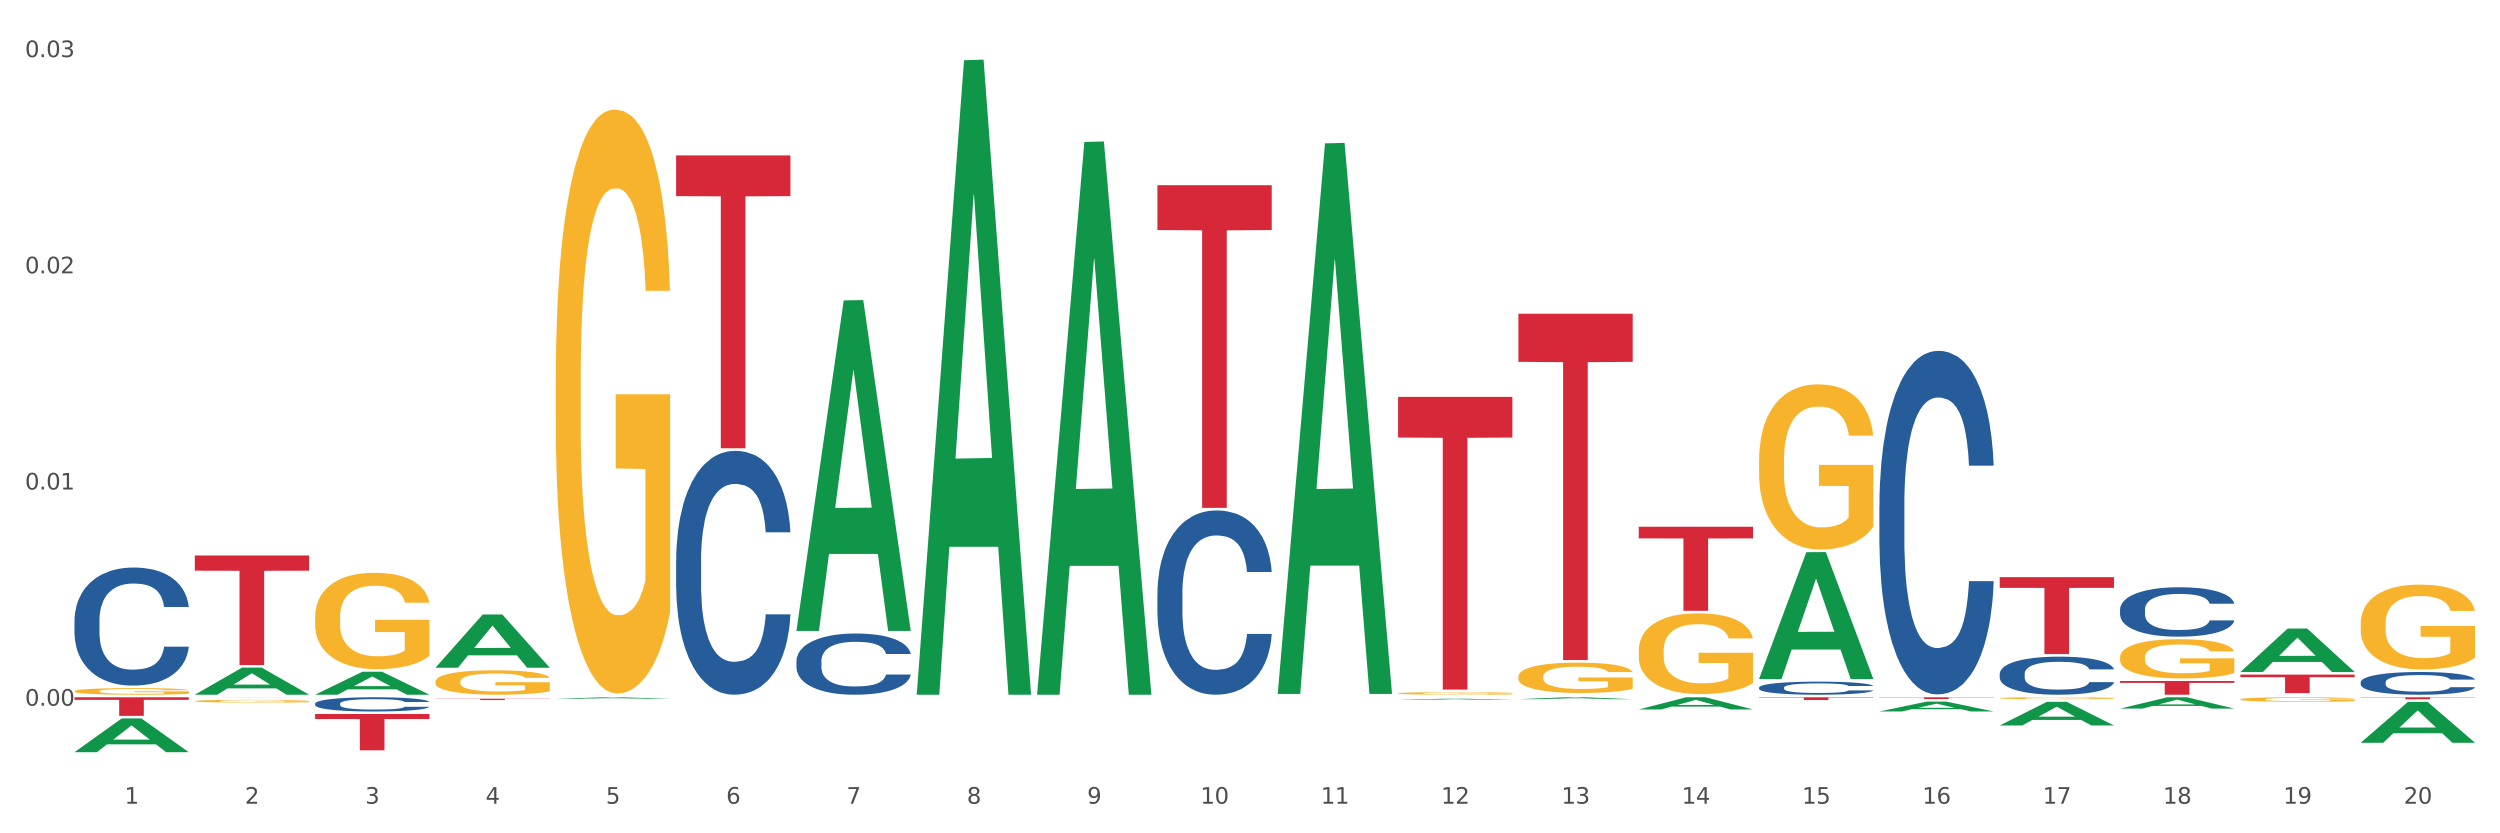 <?xml version="1.0" encoding="utf-8" standalone="no"?>
<!DOCTYPE svg PUBLIC "-//W3C//DTD SVG 1.1//EN"
  "http://www.w3.org/Graphics/SVG/1.1/DTD/svg11.dtd">
<svg xmlns:xlink="http://www.w3.org/1999/xlink" width="1080pt" height="360pt" viewBox="0 0 1080 360" xmlns="http://www.w3.org/2000/svg" version="1.1">
 <rect x="0" y="0" width="1080" height="360" fill="#333333" stroke="none"/>
 <defs>
  <style type="text/css">*{stroke-linejoin: round; stroke-linecap: butt}</style>
 </defs>
 <g id="figure_1">
  <g id="patch_1">
   <path d="M 0 360 
L 1080 360 
L 1080 0 
L 0 0 
z
" style="fill: #ffffff; stroke: #ffffff; stroke-linejoin: miter"/>
  </g>
  <g id="axes_1">
   <g id="matplotlib.axis_1">
    <g id="xtick_1">
     <g id="text_1">
      <!-- 1 -->
      <g style="fill: #4d4d4d" transform="translate(53.812 347.204) scale(0.096 -0.096)">
       <defs>
        <path id="DejaVuSans-31" d="M 794 531 
L 1825 531 
L 1825 4091 
L 703 3866 
L 703 4441 
L 1819 4666 
L 2450 4666 
L 2450 531 
L 3481 531 
L 3481 0 
L 794 0 
L 794 531 
z
" transform="scale(0.016)"/>
       </defs>
       <use xlink:href="#DejaVuSans-31"/>
      </g>
     </g>
    </g>
    <g id="xtick_2">
     <g id="text_2">
      <!-- 2 -->
      <g style="fill: #4d4d4d" transform="translate(105.793 347.204) scale(0.096 -0.096)">
       <defs>
        <path id="DejaVuSans-32" d="M 1228 531 
L 3431 531 
L 3431 0 
L 469 0 
L 469 531 
Q 828 903 1448 1529 
Q 2069 2156 2228 2338 
Q 2531 2678 2651 2914 
Q 2772 3150 2772 3378 
Q 2772 3750 2511 3984 
Q 2250 4219 1831 4219 
Q 1534 4219 1204 4116 
Q 875 4013 500 3803 
L 500 4441 
Q 881 4594 1212 4672 
Q 1544 4750 1819 4750 
Q 2544 4750 2975 4387 
Q 3406 4025 3406 3419 
Q 3406 3131 3298 2873 
Q 3191 2616 2906 2266 
Q 2828 2175 2409 1742 
Q 1991 1309 1228 531 
z
" transform="scale(0.016)"/>
       </defs>
       <use xlink:href="#DejaVuSans-32"/>
      </g>
     </g>
    </g>
    <g id="xtick_3">
     <g id="text_3">
      <!-- 3 -->
      <g style="fill: #4d4d4d" transform="translate(157.774 347.204) scale(0.096 -0.096)">
       <defs>
        <path id="DejaVuSans-33" d="M 2597 2516 
Q 3050 2419 3304 2112 
Q 3559 1806 3559 1356 
Q 3559 666 3084 287 
Q 2609 -91 1734 -91 
Q 1441 -91 1130 -33 
Q 819 25 488 141 
L 488 750 
Q 750 597 1062 519 
Q 1375 441 1716 441 
Q 2309 441 2620 675 
Q 2931 909 2931 1356 
Q 2931 1769 2642 2001 
Q 2353 2234 1838 2234 
L 1294 2234 
L 1294 2753 
L 1863 2753 
Q 2328 2753 2575 2939 
Q 2822 3125 2822 3475 
Q 2822 3834 2567 4026 
Q 2313 4219 1838 4219 
Q 1578 4219 1281 4162 
Q 984 4106 628 3988 
L 628 4550 
Q 988 4650 1302 4700 
Q 1616 4750 1894 4750 
Q 2613 4750 3031 4423 
Q 3450 4097 3450 3541 
Q 3450 3153 3228 2886 
Q 3006 2619 2597 2516 
z
" transform="scale(0.016)"/>
       </defs>
       <use xlink:href="#DejaVuSans-33"/>
      </g>
     </g>
    </g>
    <g id="xtick_4">
     <g id="text_4">
      <!-- 4 -->
      <g style="fill: #4d4d4d" transform="translate(209.756 347.204) scale(0.096 -0.096)">
       <defs>
        <path id="DejaVuSans-34" d="M 2419 4116 
L 825 1625 
L 2419 1625 
L 2419 4116 
z
M 2253 4666 
L 3047 4666 
L 3047 1625 
L 3713 1625 
L 3713 1100 
L 3047 1100 
L 3047 0 
L 2419 0 
L 2419 1100 
L 313 1100 
L 313 1709 
L 2253 4666 
z
" transform="scale(0.016)"/>
       </defs>
       <use xlink:href="#DejaVuSans-34"/>
      </g>
     </g>
    </g>
    <g id="xtick_5">
     <g id="text_5">
      <!-- 5 -->
      <g style="fill: #4d4d4d" transform="translate(261.737 347.204) scale(0.096 -0.096)">
       <defs>
        <path id="DejaVuSans-35" d="M 691 4666 
L 3169 4666 
L 3169 4134 
L 1269 4134 
L 1269 2991 
Q 1406 3038 1543 3061 
Q 1681 3084 1819 3084 
Q 2600 3084 3056 2656 
Q 3513 2228 3513 1497 
Q 3513 744 3044 326 
Q 2575 -91 1722 -91 
Q 1428 -91 1123 -41 
Q 819 9 494 109 
L 494 744 
Q 775 591 1075 516 
Q 1375 441 1709 441 
Q 2250 441 2565 725 
Q 2881 1009 2881 1497 
Q 2881 1984 2565 2268 
Q 2250 2553 1709 2553 
Q 1456 2553 1204 2497 
Q 953 2441 691 2322 
L 691 4666 
z
" transform="scale(0.016)"/>
       </defs>
       <use xlink:href="#DejaVuSans-35"/>
      </g>
     </g>
    </g>
    <g id="xtick_6">
     <g id="text_6">
      <!-- 6 -->
      <g style="fill: #4d4d4d" transform="translate(313.718 347.204) scale(0.096 -0.096)">
       <defs>
        <path id="DejaVuSans-36" d="M 2113 2584 
Q 1688 2584 1439 2293 
Q 1191 2003 1191 1497 
Q 1191 994 1439 701 
Q 1688 409 2113 409 
Q 2538 409 2786 701 
Q 3034 994 3034 1497 
Q 3034 2003 2786 2293 
Q 2538 2584 2113 2584 
z
M 3366 4563 
L 3366 3988 
Q 3128 4100 2886 4159 
Q 2644 4219 2406 4219 
Q 1781 4219 1451 3797 
Q 1122 3375 1075 2522 
Q 1259 2794 1537 2939 
Q 1816 3084 2150 3084 
Q 2853 3084 3261 2657 
Q 3669 2231 3669 1497 
Q 3669 778 3244 343 
Q 2819 -91 2113 -91 
Q 1303 -91 875 529 
Q 447 1150 447 2328 
Q 447 3434 972 4092 
Q 1497 4750 2381 4750 
Q 2619 4750 2861 4703 
Q 3103 4656 3366 4563 
z
" transform="scale(0.016)"/>
       </defs>
       <use xlink:href="#DejaVuSans-36"/>
      </g>
     </g>
    </g>
    <g id="xtick_7">
     <g id="text_7">
      <!-- 7 -->
      <g style="fill: #4d4d4d" transform="translate(365.699 347.204) scale(0.096 -0.096)">
       <defs>
        <path id="DejaVuSans-37" d="M 525 4666 
L 3525 4666 
L 3525 4397 
L 1831 0 
L 1172 0 
L 2766 4134 
L 525 4134 
L 525 4666 
z
" transform="scale(0.016)"/>
       </defs>
       <use xlink:href="#DejaVuSans-37"/>
      </g>
     </g>
    </g>
    <g id="xtick_8">
     <g id="text_8">
      <!-- 8 -->
      <g style="fill: #4d4d4d" transform="translate(417.68 347.204) scale(0.096 -0.096)">
       <defs>
        <path id="DejaVuSans-38" d="M 2034 2216 
Q 1584 2216 1326 1975 
Q 1069 1734 1069 1313 
Q 1069 891 1326 650 
Q 1584 409 2034 409 
Q 2484 409 2743 651 
Q 3003 894 3003 1313 
Q 3003 1734 2745 1975 
Q 2488 2216 2034 2216 
z
M 1403 2484 
Q 997 2584 770 2862 
Q 544 3141 544 3541 
Q 544 4100 942 4425 
Q 1341 4750 2034 4750 
Q 2731 4750 3128 4425 
Q 3525 4100 3525 3541 
Q 3525 3141 3298 2862 
Q 3072 2584 2669 2484 
Q 3125 2378 3379 2068 
Q 3634 1759 3634 1313 
Q 3634 634 3220 271 
Q 2806 -91 2034 -91 
Q 1263 -91 848 271 
Q 434 634 434 1313 
Q 434 1759 690 2068 
Q 947 2378 1403 2484 
z
M 1172 3481 
Q 1172 3119 1398 2916 
Q 1625 2713 2034 2713 
Q 2441 2713 2670 2916 
Q 2900 3119 2900 3481 
Q 2900 3844 2670 4047 
Q 2441 4250 2034 4250 
Q 1625 4250 1398 4047 
Q 1172 3844 1172 3481 
z
" transform="scale(0.016)"/>
       </defs>
       <use xlink:href="#DejaVuSans-38"/>
      </g>
     </g>
    </g>
    <g id="xtick_9">
     <g id="text_9">
      <!-- 9 -->
      <g style="fill: #4d4d4d" transform="translate(469.662 347.204) scale(0.096 -0.096)">
       <defs>
        <path id="DejaVuSans-39" d="M 703 97 
L 703 672 
Q 941 559 1184 500 
Q 1428 441 1663 441 
Q 2288 441 2617 861 
Q 2947 1281 2994 2138 
Q 2813 1869 2534 1725 
Q 2256 1581 1919 1581 
Q 1219 1581 811 2004 
Q 403 2428 403 3163 
Q 403 3881 828 4315 
Q 1253 4750 1959 4750 
Q 2769 4750 3195 4129 
Q 3622 3509 3622 2328 
Q 3622 1225 3098 567 
Q 2575 -91 1691 -91 
Q 1453 -91 1209 -44 
Q 966 3 703 97 
z
M 1959 2075 
Q 2384 2075 2632 2365 
Q 2881 2656 2881 3163 
Q 2881 3666 2632 3958 
Q 2384 4250 1959 4250 
Q 1534 4250 1286 3958 
Q 1038 3666 1038 3163 
Q 1038 2656 1286 2365 
Q 1534 2075 1959 2075 
z
" transform="scale(0.016)"/>
       </defs>
       <use xlink:href="#DejaVuSans-39"/>
      </g>
     </g>
    </g>
    <g id="xtick_10">
     <g id="text_10">
      <!-- 10 -->
      <g style="fill: #4d4d4d" transform="translate(518.589 347.204) scale(0.096 -0.096)">
       <defs>
        <path id="DejaVuSans-30" d="M 2034 4250 
Q 1547 4250 1301 3770 
Q 1056 3291 1056 2328 
Q 1056 1369 1301 889 
Q 1547 409 2034 409 
Q 2525 409 2770 889 
Q 3016 1369 3016 2328 
Q 3016 3291 2770 3770 
Q 2525 4250 2034 4250 
z
M 2034 4750 
Q 2819 4750 3233 4129 
Q 3647 3509 3647 2328 
Q 3647 1150 3233 529 
Q 2819 -91 2034 -91 
Q 1250 -91 836 529 
Q 422 1150 422 2328 
Q 422 3509 836 4129 
Q 1250 4750 2034 4750 
z
" transform="scale(0.016)"/>
       </defs>
       <use xlink:href="#DejaVuSans-31"/>
       <use xlink:href="#DejaVuSans-30" transform="translate(63.623 0)"/>
      </g>
     </g>
    </g>
    <g id="xtick_11">
     <g id="text_11">
      <!-- 11 -->
      <g style="fill: #4d4d4d" transform="translate(570.57 347.204) scale(0.096 -0.096)">
       <use xlink:href="#DejaVuSans-31"/>
       <use xlink:href="#DejaVuSans-31" transform="translate(63.623 0)"/>
      </g>
     </g>
    </g>
    <g id="xtick_12">
     <g id="text_12">
      <!-- 12 -->
      <g style="fill: #4d4d4d" transform="translate(622.551 347.204) scale(0.096 -0.096)">
       <use xlink:href="#DejaVuSans-31"/>
       <use xlink:href="#DejaVuSans-32" transform="translate(63.623 0)"/>
      </g>
     </g>
    </g>
    <g id="xtick_13">
     <g id="text_13">
      <!-- 13 -->
      <g style="fill: #4d4d4d" transform="translate(674.533 347.204) scale(0.096 -0.096)">
       <use xlink:href="#DejaVuSans-31"/>
       <use xlink:href="#DejaVuSans-33" transform="translate(63.623 0)"/>
      </g>
     </g>
    </g>
    <g id="xtick_14">
     <g id="text_14">
      <!-- 14 -->
      <g style="fill: #4d4d4d" transform="translate(726.514 347.204) scale(0.096 -0.096)">
       <use xlink:href="#DejaVuSans-31"/>
       <use xlink:href="#DejaVuSans-34" transform="translate(63.623 0)"/>
      </g>
     </g>
    </g>
    <g id="xtick_15">
     <g id="text_15">
      <!-- 15 -->
      <g style="fill: #4d4d4d" transform="translate(778.495 347.204) scale(0.096 -0.096)">
       <use xlink:href="#DejaVuSans-31"/>
       <use xlink:href="#DejaVuSans-35" transform="translate(63.623 0)"/>
      </g>
     </g>
    </g>
    <g id="xtick_16">
     <g id="text_16">
      <!-- 16 -->
      <g style="fill: #4d4d4d" transform="translate(830.476 347.204) scale(0.096 -0.096)">
       <use xlink:href="#DejaVuSans-31"/>
       <use xlink:href="#DejaVuSans-36" transform="translate(63.623 0)"/>
      </g>
     </g>
    </g>
    <g id="xtick_17">
     <g id="text_17">
      <!-- 17 -->
      <g style="fill: #4d4d4d" transform="translate(882.457 347.204) scale(0.096 -0.096)">
       <use xlink:href="#DejaVuSans-31"/>
       <use xlink:href="#DejaVuSans-37" transform="translate(63.623 0)"/>
      </g>
     </g>
    </g>
    <g id="xtick_18">
     <g id="text_18">
      <!-- 18 -->
      <g style="fill: #4d4d4d" transform="translate(934.439 347.204) scale(0.096 -0.096)">
       <use xlink:href="#DejaVuSans-31"/>
       <use xlink:href="#DejaVuSans-38" transform="translate(63.623 0)"/>
      </g>
     </g>
    </g>
    <g id="xtick_19">
     <g id="text_19">
      <!-- 19 -->
      <g style="fill: #4d4d4d" transform="translate(986.42 347.204) scale(0.096 -0.096)">
       <use xlink:href="#DejaVuSans-31"/>
       <use xlink:href="#DejaVuSans-39" transform="translate(63.623 0)"/>
      </g>
     </g>
    </g>
    <g id="xtick_20">
     <g id="text_20">
      <!-- 20 -->
      <g style="fill: #4d4d4d" transform="translate(1038.401 347.204) scale(0.096 -0.096)">
       <use xlink:href="#DejaVuSans-32"/>
       <use xlink:href="#DejaVuSans-30" transform="translate(63.623 0)"/>
      </g>
     </g>
    </g>
    <g id="xtick_21"/>
    <g id="xtick_22"/>
    <g id="xtick_23"/>
    <g id="xtick_24"/>
    <g id="xtick_25"/>
    <g id="xtick_26"/>
    <g id="xtick_27"/>
    <g id="xtick_28"/>
    <g id="xtick_29"/>
    <g id="xtick_30"/>
    <g id="xtick_31"/>
    <g id="xtick_32"/>
    <g id="xtick_33"/>
    <g id="xtick_34"/>
    <g id="xtick_35"/>
    <g id="xtick_36"/>
    <g id="xtick_37"/>
    <g id="xtick_38"/>
    <g id="xtick_39"/>
   </g>
   <g id="matplotlib.axis_2">
    <g id="ytick_1">
     <g id="text_21">
      <!-- 0.00 -->
      <g style="fill: #4d4d4d" transform="translate(10.8 304.866) scale(0.096 -0.096)">
       <defs>
        <path id="DejaVuSans-2e" d="M 684 794 
L 1344 794 
L 1344 0 
L 684 0 
L 684 794 
z
" transform="scale(0.016)"/>
       </defs>
       <use xlink:href="#DejaVuSans-30"/>
       <use xlink:href="#DejaVuSans-2e" transform="translate(63.623 0)"/>
       <use xlink:href="#DejaVuSans-30" transform="translate(95.41 0)"/>
       <use xlink:href="#DejaVuSans-30" transform="translate(159.033 0)"/>
      </g>
     </g>
    </g>
    <g id="ytick_2">
     <g id="text_22">
      <!-- 0.01 -->
      <g style="fill: #4d4d4d" transform="translate(10.8 211.471) scale(0.096 -0.096)">
       <use xlink:href="#DejaVuSans-30"/>
       <use xlink:href="#DejaVuSans-2e" transform="translate(63.623 0)"/>
       <use xlink:href="#DejaVuSans-30" transform="translate(95.41 0)"/>
       <use xlink:href="#DejaVuSans-31" transform="translate(159.033 0)"/>
      </g>
     </g>
    </g>
    <g id="ytick_3">
     <g id="text_23">
      <!-- 0.02 -->
      <g style="fill: #4d4d4d" transform="translate(10.8 118.075) scale(0.096 -0.096)">
       <use xlink:href="#DejaVuSans-30"/>
       <use xlink:href="#DejaVuSans-2e" transform="translate(63.623 0)"/>
       <use xlink:href="#DejaVuSans-30" transform="translate(95.41 0)"/>
       <use xlink:href="#DejaVuSans-32" transform="translate(159.033 0)"/>
      </g>
     </g>
    </g>
    <g id="ytick_4">
     <g id="text_24">
      <!-- 0.03 -->
      <g style="fill: #4d4d4d" transform="translate(10.8 24.68) scale(0.096 -0.096)">
       <use xlink:href="#DejaVuSans-30"/>
       <use xlink:href="#DejaVuSans-2e" transform="translate(63.623 0)"/>
       <use xlink:href="#DejaVuSans-30" transform="translate(95.41 0)"/>
       <use xlink:href="#DejaVuSans-33" transform="translate(159.033 0)"/>
      </g>
     </g>
    </g>
    <g id="ytick_5"/>
    <g id="ytick_6"/>
    <g id="ytick_7"/>
   </g>
   <g id="PolyCollection_1">
    <path d="M 32.175 324.922 
L 32.226 324.908 
L 52.59 310.357 
L 61.041 310.343 
L 81.557 324.95 
L 71.783 324.95 
L 67.353 321.548 
L 46.328 321.548 
L 46.175 321.603 
L 41.899 324.95 
L 32.175 324.95 
L 32.175 324.922 
L 48.975 319.518 
L 64.706 319.505 
L 56.917 313.457 
L 56.815 313.429 
L 56.713 313.47 
L 48.924 319.505 
L 48.975 319.518 
L 32.175 324.922 
z
" clip-path="url(#pd4ae60cd8a)" style="fill: #109648"/>
    <path d="M 84.156 300.095 
L 84.207 300.084 
L 104.571 288.407 
L 113.022 288.396 
L 133.538 300.117 
L 123.764 300.117 
L 119.335 297.388 
L 98.309 297.388 
L 98.156 297.432 
L 93.88 300.117 
L 84.156 300.117 
L 84.156 300.095 
L 100.956 295.759 
L 116.687 295.748 
L 108.898 290.895 
L 108.796 290.873 
L 108.695 290.906 
L 100.905 295.748 
L 100.956 295.759 
L 84.156 300.095 
z
" clip-path="url(#pd4ae60cd8a)" style="fill: #109648"/>
    <path d="M 136.137 300.098 
L 136.188 300.089 
L 156.552 290.19 
L 165.003 290.181 
L 185.52 300.117 
L 175.745 300.117 
L 171.316 297.803 
L 150.29 297.803 
L 150.137 297.841 
L 145.861 300.117 
L 136.137 300.117 
L 136.137 300.098 
L 152.938 296.422 
L 168.669 296.413 
L 160.879 292.299 
L 160.778 292.28 
L 160.676 292.308 
L 152.887 296.413 
L 152.938 296.422 
L 136.137 300.098 
z
" clip-path="url(#pd4ae60cd8a)" style="fill: #109648"/>
    <path d="M 188.119 288.422 
L 188.17 288.4 
L 208.533 265.464 
L 216.984 265.443 
L 237.501 288.465 
L 227.726 288.465 
L 223.297 283.104 
L 202.271 283.104 
L 202.119 283.19 
L 197.842 288.465 
L 188.119 288.465 
L 188.119 288.422 
L 204.919 279.905 
L 220.65 279.883 
L 212.861 270.35 
L 212.759 270.307 
L 212.657 270.371 
L 204.868 279.883 
L 204.919 279.905 
L 188.119 288.422 
z
" clip-path="url(#pd4ae60cd8a)" style="fill: #109648"/>
    <path d="M 240.1 301.871 
L 240.151 301.871 
L 260.514 301.23 
L 268.965 301.229 
L 289.482 301.873 
L 279.707 301.873 
L 275.278 301.723 
L 254.253 301.723 
L 254.1 301.725 
L 249.824 301.873 
L 240.1 301.873 
L 240.1 301.871 
L 256.9 301.633 
L 272.631 301.633 
L 264.842 301.366 
L 264.74 301.365 
L 264.638 301.367 
L 256.849 301.633 
L 256.9 301.633 
L 240.1 301.871 
z
" clip-path="url(#pd4ae60cd8a)" style="fill: #109648"/>
    <path d="M 811.893 218.256 
L 811.951 218.121 
L 811.951 214.326 
L 812.127 209.175 
L 812.769 199.687 
L 813.586 192.504 
L 814.987 184.1 
L 815.746 180.576 
L 816.738 176.645 
L 818.781 170.275 
L 821.116 164.853 
L 822.75 161.871 
L 823.976 159.974 
L 826.719 156.585 
L 828.295 155.094 
L 829.93 153.875 
L 831.331 153.061 
L 833.666 152.113 
L 835.533 151.706 
L 837.693 151.57 
L 839.503 151.706 
L 841.896 152.248 
L 845.398 153.875 
L 846.741 154.823 
L 848.55 156.45 
L 850.418 158.618 
L 851.936 160.787 
L 853.687 163.905 
L 855.496 167.971 
L 857.248 173.121 
L 858.473 177.865 
L 859.466 182.88 
L 860.341 188.98 
L 860.983 195.621 
L 861.275 201.178 
L 850.593 201.178 
L 850.301 196.163 
L 849.718 190.742 
L 849.134 187.082 
L 848.492 184.1 
L 847.5 180.712 
L 846.624 178.543 
L 845.165 175.968 
L 843.822 174.341 
L 842.713 173.392 
L 841.371 172.579 
L 838.51 171.766 
L 836.467 171.766 
L 835.183 172.037 
L 833.607 172.715 
L 832.265 173.663 
L 830.689 175.29 
L 829.463 177.052 
L 828.237 179.356 
L 827.537 180.983 
L 826.486 183.965 
L 825.785 186.404 
L 824.851 190.606 
L 824.326 193.588 
L 823.392 201.314 
L 822.984 207.006 
L 822.808 210.937 
L 822.692 215.274 
L 822.692 236.419 
L 823.042 245.906 
L 823.334 249.973 
L 823.801 254.581 
L 824.676 260.545 
L 825.961 266.373 
L 827.303 270.575 
L 828.412 273.15 
L 829.463 275.048 
L 830.513 276.539 
L 831.798 277.894 
L 832.848 278.707 
L 834.424 279.52 
L 836.292 279.927 
L 837.752 279.927 
L 840.728 279.249 
L 842.071 278.572 
L 843.355 277.623 
L 844.756 276.132 
L 845.865 274.505 
L 846.507 273.286 
L 847.558 270.71 
L 848.375 268 
L 849.076 264.882 
L 849.543 262.171 
L 850.068 258.105 
L 850.476 253.497 
L 850.593 251.057 
L 861.275 251.057 
L 861.042 255.936 
L 860.633 260.68 
L 859.816 267.051 
L 859.174 270.71 
L 858.182 275.183 
L 857.131 278.978 
L 855.672 283.18 
L 854.329 286.297 
L 852.928 289.008 
L 851.41 291.448 
L 848.667 294.837 
L 847.675 295.785 
L 845.573 297.412 
L 843.939 298.361 
L 841.546 299.309 
L 839.094 299.852 
L 836.526 299.987 
L 834.249 299.716 
L 831.739 298.903 
L 830.163 298.089 
L 828.412 296.87 
L 826.369 294.972 
L 824.443 292.668 
L 822.633 289.957 
L 820.941 286.84 
L 819.365 283.316 
L 817.322 277.487 
L 815.804 271.795 
L 814.695 266.509 
L 813.936 262.036 
L 813.177 256.343 
L 812.769 252.412 
L 812.127 242.925 
L 811.893 234.114 
L 811.893 218.256 
z
" clip-path="url(#pd4ae60cd8a)" style="fill: #255c99"/>
    <path d="M 863.874 291.061 
L 863.933 291.045 
L 863.933 290.625 
L 864.108 290.054 
L 864.75 289.003 
L 865.567 288.207 
L 866.968 287.276 
L 867.727 286.885 
L 868.719 286.45 
L 870.762 285.744 
L 873.097 285.143 
L 874.731 284.813 
L 875.957 284.602 
L 878.701 284.227 
L 880.277 284.062 
L 881.911 283.926 
L 883.312 283.836 
L 885.647 283.731 
L 887.515 283.686 
L 889.674 283.671 
L 891.484 283.686 
L 893.877 283.746 
L 897.379 283.926 
L 898.722 284.032 
L 900.531 284.212 
L 902.399 284.452 
L 903.917 284.692 
L 905.668 285.038 
L 907.478 285.488 
L 909.229 286.059 
L 910.455 286.585 
L 911.447 287.141 
L 912.322 287.816 
L 912.965 288.552 
L 913.256 289.168 
L 902.574 289.168 
L 902.283 288.612 
L 901.699 288.012 
L 901.115 287.606 
L 900.473 287.276 
L 899.481 286.9 
L 898.605 286.66 
L 897.146 286.375 
L 895.803 286.194 
L 894.694 286.089 
L 893.352 285.999 
L 890.492 285.909 
L 888.449 285.909 
L 887.164 285.939 
L 885.588 286.014 
L 884.246 286.119 
L 882.67 286.299 
L 881.444 286.495 
L 880.218 286.75 
L 879.518 286.93 
L 878.467 287.261 
L 877.767 287.531 
L 876.833 287.997 
L 876.307 288.327 
L 875.373 289.183 
L 874.965 289.814 
L 874.79 290.249 
L 874.673 290.73 
L 874.673 293.073 
L 875.023 294.124 
L 875.315 294.575 
L 875.782 295.086 
L 876.658 295.746 
L 877.942 296.392 
L 879.284 296.858 
L 880.393 297.143 
L 881.444 297.354 
L 882.495 297.519 
L 883.779 297.669 
L 884.83 297.759 
L 886.406 297.849 
L 888.273 297.894 
L 889.733 297.894 
L 892.71 297.819 
L 894.052 297.744 
L 895.336 297.639 
L 896.737 297.474 
L 897.846 297.293 
L 898.488 297.158 
L 899.539 296.873 
L 900.356 296.573 
L 901.057 296.227 
L 901.524 295.927 
L 902.049 295.476 
L 902.458 294.965 
L 902.574 294.695 
L 913.256 294.695 
L 913.023 295.236 
L 912.614 295.761 
L 911.797 296.467 
L 911.155 296.873 
L 910.163 297.369 
L 909.112 297.789 
L 907.653 298.255 
L 906.31 298.6 
L 904.909 298.9 
L 903.392 299.171 
L 900.648 299.546 
L 899.656 299.651 
L 897.555 299.832 
L 895.92 299.937 
L 893.527 300.042 
L 891.075 300.102 
L 888.507 300.117 
L 886.23 300.087 
L 883.72 299.997 
L 882.144 299.907 
L 880.393 299.772 
L 878.35 299.561 
L 876.424 299.306 
L 874.615 299.006 
L 872.922 298.66 
L 871.346 298.27 
L 869.303 297.624 
L 867.785 296.993 
L 866.676 296.407 
L 865.917 295.912 
L 865.158 295.281 
L 864.75 294.845 
L 864.108 293.794 
L 863.874 292.818 
L 863.874 291.061 
z
" clip-path="url(#pd4ae60cd8a)" style="fill: #255c99"/>
    <path d="M 915.855 263.28 
L 915.914 263.26 
L 915.914 262.714 
L 916.089 261.973 
L 916.731 260.608 
L 917.548 259.575 
L 918.949 258.366 
L 919.708 257.859 
L 920.7 257.293 
L 922.743 256.377 
L 925.078 255.597 
L 926.713 255.168 
L 927.938 254.895 
L 930.682 254.407 
L 932.258 254.193 
L 933.892 254.017 
L 935.293 253.9 
L 937.628 253.764 
L 939.496 253.705 
L 941.656 253.686 
L 943.465 253.705 
L 945.858 253.783 
L 949.361 254.017 
L 950.703 254.154 
L 952.513 254.388 
L 954.381 254.7 
L 955.898 255.012 
L 957.649 255.46 
L 959.459 256.045 
L 961.21 256.786 
L 962.436 257.469 
L 963.428 258.19 
L 964.304 259.068 
L 964.946 260.023 
L 965.238 260.823 
L 954.556 260.823 
L 954.264 260.101 
L 953.68 259.321 
L 953.096 258.795 
L 952.454 258.366 
L 951.462 257.878 
L 950.586 257.566 
L 949.127 257.196 
L 947.785 256.962 
L 946.676 256.825 
L 945.333 256.708 
L 942.473 256.591 
L 940.43 256.591 
L 939.146 256.63 
L 937.57 256.728 
L 936.227 256.864 
L 934.651 257.098 
L 933.425 257.352 
L 932.199 257.683 
L 931.499 257.917 
L 930.448 258.346 
L 929.748 258.697 
L 928.814 259.302 
L 928.289 259.731 
L 927.355 260.842 
L 926.946 261.661 
L 926.771 262.227 
L 926.654 262.851 
L 926.654 265.893 
L 927.004 267.258 
L 927.296 267.843 
L 927.763 268.506 
L 928.639 269.364 
L 929.923 270.202 
L 931.265 270.807 
L 932.375 271.177 
L 933.425 271.45 
L 934.476 271.665 
L 935.76 271.86 
L 936.811 271.977 
L 938.387 272.094 
L 940.255 272.152 
L 941.714 272.152 
L 944.691 272.055 
L 946.033 271.957 
L 947.318 271.821 
L 948.719 271.606 
L 949.828 271.372 
L 950.47 271.197 
L 951.52 270.826 
L 952.338 270.436 
L 953.038 269.988 
L 953.505 269.598 
L 954.03 269.013 
L 954.439 268.35 
L 954.556 267.999 
L 965.238 267.999 
L 965.004 268.701 
L 964.596 269.383 
L 963.778 270.3 
L 963.136 270.826 
L 962.144 271.47 
L 961.093 272.016 
L 959.634 272.62 
L 958.291 273.069 
L 956.89 273.459 
L 955.373 273.81 
L 952.629 274.297 
L 951.637 274.434 
L 949.536 274.668 
L 947.901 274.804 
L 945.508 274.941 
L 943.056 275.019 
L 940.488 275.038 
L 938.212 274.999 
L 935.702 274.882 
L 934.126 274.765 
L 932.375 274.59 
L 930.332 274.317 
L 928.405 273.985 
L 926.596 273.595 
L 924.903 273.147 
L 923.327 272.64 
L 921.284 271.801 
L 919.766 270.982 
L 918.657 270.222 
L 917.898 269.578 
L 917.14 268.759 
L 916.731 268.194 
L 916.089 266.829 
L 915.855 265.561 
L 915.855 263.28 
z
" clip-path="url(#pd4ae60cd8a)" style="fill: #255c99"/>
    <path d="M 136.137 303.976 
L 136.196 303.971 
L 136.196 303.814 
L 136.371 303.601 
L 137.013 303.209 
L 137.83 302.912 
L 139.231 302.564 
L 139.99 302.418 
L 140.982 302.256 
L 143.025 301.992 
L 145.36 301.768 
L 146.994 301.645 
L 148.22 301.566 
L 150.964 301.426 
L 152.54 301.365 
L 154.174 301.314 
L 155.575 301.281 
L 157.91 301.241 
L 159.778 301.224 
L 161.938 301.219 
L 163.747 301.224 
L 166.14 301.247 
L 169.643 301.314 
L 170.985 301.353 
L 172.795 301.421 
L 174.662 301.51 
L 176.18 301.6 
L 177.931 301.729 
L 179.741 301.897 
L 181.492 302.11 
L 182.718 302.306 
L 183.71 302.514 
L 184.586 302.766 
L 185.228 303.04 
L 185.52 303.27 
L 174.838 303.27 
L 174.546 303.063 
L 173.962 302.839 
L 173.378 302.687 
L 172.736 302.564 
L 171.744 302.424 
L 170.868 302.334 
L 169.409 302.228 
L 168.067 302.16 
L 166.957 302.121 
L 165.615 302.088 
L 162.755 302.054 
L 160.712 302.054 
L 159.428 302.065 
L 157.852 302.093 
L 156.509 302.132 
L 154.933 302.2 
L 153.707 302.273 
L 152.481 302.368 
L 151.781 302.435 
L 150.73 302.558 
L 150.03 302.659 
L 149.096 302.833 
L 148.57 302.956 
L 147.637 303.276 
L 147.228 303.511 
L 147.053 303.674 
L 146.936 303.853 
L 146.936 304.727 
L 147.286 305.12 
L 147.578 305.288 
L 148.045 305.478 
L 148.921 305.725 
L 150.205 305.966 
L 151.547 306.14 
L 152.656 306.246 
L 153.707 306.325 
L 154.758 306.386 
L 156.042 306.443 
L 157.093 306.476 
L 158.669 306.51 
L 160.537 306.527 
L 161.996 306.527 
L 164.973 306.499 
L 166.315 306.471 
L 167.6 306.431 
L 169 306.37 
L 170.11 306.302 
L 170.752 306.252 
L 171.802 306.145 
L 172.619 306.033 
L 173.32 305.904 
L 173.787 305.792 
L 174.312 305.624 
L 174.721 305.434 
L 174.838 305.333 
L 185.52 305.333 
L 185.286 305.535 
L 184.877 305.731 
L 184.06 305.994 
L 183.418 306.145 
L 182.426 306.33 
L 181.375 306.487 
L 179.916 306.661 
L 178.573 306.79 
L 177.172 306.902 
L 175.655 307.003 
L 172.911 307.143 
L 171.919 307.182 
L 169.818 307.25 
L 168.183 307.289 
L 165.79 307.328 
L 163.338 307.35 
L 160.77 307.356 
L 158.494 307.345 
L 155.984 307.311 
L 154.408 307.278 
L 152.656 307.227 
L 150.613 307.149 
L 148.687 307.053 
L 146.878 306.941 
L 145.185 306.812 
L 143.609 306.667 
L 141.566 306.426 
L 140.048 306.19 
L 138.939 305.972 
L 138.18 305.787 
L 137.422 305.551 
L 137.013 305.389 
L 136.371 304.996 
L 136.137 304.632 
L 136.137 303.976 
z
" clip-path="url(#pd4ae60cd8a)" style="fill: #255c99"/>
    <path d="M 292.081 242.101 
L 292.139 242.005 
L 292.139 239.311 
L 292.315 235.655 
L 292.957 228.92 
L 293.774 223.821 
L 295.175 217.855 
L 295.934 215.354 
L 296.926 212.564 
L 298.969 208.042 
L 301.304 204.193 
L 302.938 202.077 
L 304.164 200.73 
L 306.907 198.324 
L 308.483 197.266 
L 310.118 196.4 
L 311.519 195.823 
L 313.854 195.149 
L 315.721 194.861 
L 317.881 194.764 
L 319.691 194.861 
L 322.084 195.245 
L 325.586 196.4 
L 326.929 197.074 
L 328.738 198.228 
L 330.606 199.767 
L 332.124 201.307 
L 333.875 203.52 
L 335.684 206.406 
L 337.436 210.062 
L 338.661 213.43 
L 339.654 216.99 
L 340.529 221.319 
L 341.171 226.033 
L 341.463 229.978 
L 330.781 229.978 
L 330.489 226.418 
L 329.906 222.57 
L 329.322 219.972 
L 328.68 217.855 
L 327.688 215.45 
L 326.812 213.911 
L 325.353 212.083 
L 324.01 210.928 
L 322.901 210.255 
L 321.559 209.677 
L 318.698 209.1 
L 316.655 209.1 
L 315.371 209.293 
L 313.795 209.774 
L 312.453 210.447 
L 310.877 211.602 
L 309.651 212.852 
L 308.425 214.488 
L 307.725 215.643 
L 306.674 217.759 
L 305.973 219.491 
L 305.039 222.474 
L 304.514 224.59 
L 303.58 230.074 
L 303.172 234.115 
L 302.996 236.905 
L 302.88 239.984 
L 302.88 254.993 
L 303.23 261.728 
L 303.522 264.615 
L 303.989 267.886 
L 304.864 272.119 
L 306.149 276.256 
L 307.491 279.239 
L 308.6 281.067 
L 309.651 282.414 
L 310.701 283.472 
L 311.986 284.434 
L 313.036 285.012 
L 314.612 285.589 
L 316.48 285.878 
L 317.94 285.878 
L 320.916 285.397 
L 322.259 284.915 
L 323.543 284.242 
L 324.944 283.184 
L 326.053 282.029 
L 326.695 281.163 
L 327.746 279.335 
L 328.563 277.411 
L 329.264 275.198 
L 329.731 273.274 
L 330.256 270.387 
L 330.664 267.116 
L 330.781 265.384 
L 341.463 265.384 
L 341.23 268.848 
L 340.821 272.215 
L 340.004 276.737 
L 339.362 279.335 
L 338.369 282.51 
L 337.319 285.204 
L 335.86 288.187 
L 334.517 290.4 
L 333.116 292.324 
L 331.598 294.056 
L 328.855 296.461 
L 327.863 297.134 
L 325.761 298.289 
L 324.127 298.962 
L 321.734 299.636 
L 319.282 300.021 
L 316.714 300.117 
L 314.437 299.925 
L 311.927 299.347 
L 310.351 298.77 
L 308.6 297.904 
L 306.557 296.557 
L 304.631 294.922 
L 302.821 292.997 
L 301.129 290.784 
L 299.553 288.283 
L 297.51 284.146 
L 295.992 280.105 
L 294.883 276.353 
L 294.124 273.178 
L 293.365 269.137 
L 292.957 266.346 
L 292.315 259.612 
L 292.081 253.358 
L 292.081 242.101 
z
" clip-path="url(#pd4ae60cd8a)" style="fill: #255c99"/>
    <path d="M 344.062 285.557 
L 344.121 285.533 
L 344.121 284.857 
L 344.296 283.939 
L 344.938 282.249 
L 345.755 280.97 
L 347.156 279.473 
L 347.915 278.845 
L 348.907 278.145 
L 350.95 277.01 
L 353.285 276.044 
L 354.919 275.513 
L 356.145 275.175 
L 358.889 274.571 
L 360.465 274.305 
L 362.099 274.088 
L 363.5 273.943 
L 365.835 273.774 
L 367.703 273.702 
L 369.862 273.678 
L 371.672 273.702 
L 374.065 273.798 
L 377.567 274.088 
L 378.91 274.257 
L 380.719 274.547 
L 382.587 274.933 
L 384.105 275.319 
L 385.856 275.875 
L 387.666 276.599 
L 389.417 277.517 
L 390.643 278.362 
L 391.635 279.255 
L 392.51 280.342 
L 393.153 281.525 
L 393.444 282.515 
L 382.762 282.515 
L 382.471 281.621 
L 381.887 280.656 
L 381.303 280.004 
L 380.661 279.473 
L 379.669 278.869 
L 378.793 278.483 
L 377.334 278.024 
L 375.991 277.734 
L 374.882 277.565 
L 373.54 277.42 
L 370.68 277.275 
L 368.637 277.275 
L 367.352 277.324 
L 365.776 277.444 
L 364.434 277.613 
L 362.858 277.903 
L 361.632 278.217 
L 360.406 278.627 
L 359.706 278.917 
L 358.655 279.448 
L 357.955 279.883 
L 357.021 280.632 
L 356.495 281.163 
L 355.561 282.539 
L 355.153 283.553 
L 354.978 284.253 
L 354.861 285.026 
L 354.861 288.793 
L 355.211 290.483 
L 355.503 291.207 
L 355.97 292.028 
L 356.846 293.091 
L 358.13 294.129 
L 359.472 294.877 
L 360.581 295.336 
L 361.632 295.674 
L 362.683 295.94 
L 363.967 296.181 
L 365.018 296.326 
L 366.594 296.471 
L 368.461 296.543 
L 369.921 296.543 
L 372.898 296.423 
L 374.24 296.302 
L 375.524 296.133 
L 376.925 295.867 
L 378.034 295.578 
L 378.676 295.36 
L 379.727 294.902 
L 380.544 294.419 
L 381.245 293.863 
L 381.712 293.38 
L 382.237 292.656 
L 382.646 291.835 
L 382.762 291.4 
L 393.444 291.4 
L 393.211 292.27 
L 392.802 293.115 
L 391.985 294.25 
L 391.343 294.902 
L 390.351 295.698 
L 389.3 296.374 
L 387.841 297.123 
L 386.498 297.678 
L 385.097 298.161 
L 383.58 298.596 
L 380.836 299.2 
L 379.844 299.369 
L 377.742 299.658 
L 376.108 299.827 
L 373.715 299.996 
L 371.263 300.093 
L 368.695 300.117 
L 366.418 300.069 
L 363.908 299.924 
L 362.332 299.779 
L 360.581 299.562 
L 358.538 299.224 
L 356.612 298.813 
L 354.803 298.33 
L 353.11 297.775 
L 351.534 297.147 
L 349.491 296.109 
L 347.973 295.095 
L 346.864 294.153 
L 346.105 293.356 
L 345.346 292.342 
L 344.938 291.642 
L 344.296 289.952 
L 344.062 288.382 
L 344.062 285.557 
z
" clip-path="url(#pd4ae60cd8a)" style="fill: #255c99"/>
    <path d="M 500.006 256.278 
L 500.064 256.206 
L 500.064 254.17 
L 500.239 251.407 
L 500.881 246.318 
L 501.699 242.465 
L 503.1 237.958 
L 503.858 236.067 
L 504.851 233.959 
L 506.894 230.542 
L 509.228 227.634 
L 510.863 226.035 
L 512.089 225.017 
L 514.832 223.199 
L 516.408 222.4 
L 518.043 221.745 
L 519.443 221.309 
L 521.778 220.8 
L 523.646 220.582 
L 525.806 220.509 
L 527.615 220.582 
L 530.009 220.873 
L 533.511 221.745 
L 534.854 222.254 
L 536.663 223.127 
L 538.531 224.29 
L 540.049 225.453 
L 541.8 227.125 
L 543.609 229.306 
L 545.36 232.069 
L 546.586 234.613 
L 547.578 237.303 
L 548.454 240.575 
L 549.096 244.137 
L 549.388 247.118 
L 538.706 247.118 
L 538.414 244.428 
L 537.83 241.52 
L 537.247 239.557 
L 536.605 237.958 
L 535.612 236.14 
L 534.737 234.977 
L 533.277 233.596 
L 531.935 232.723 
L 530.826 232.214 
L 529.483 231.778 
L 526.623 231.342 
L 524.58 231.342 
L 523.296 231.487 
L 521.72 231.851 
L 520.377 232.36 
L 518.801 233.232 
L 517.576 234.177 
L 516.35 235.413 
L 515.649 236.285 
L 514.599 237.885 
L 513.898 239.194 
L 512.964 241.447 
L 512.439 243.047 
L 511.505 247.191 
L 511.096 250.244 
L 510.921 252.352 
L 510.805 254.679 
L 510.805 266.02 
L 511.155 271.109 
L 511.447 273.29 
L 511.914 275.762 
L 512.789 278.961 
L 514.073 282.087 
L 515.416 284.341 
L 516.525 285.722 
L 517.576 286.74 
L 518.626 287.54 
L 519.91 288.267 
L 520.961 288.703 
L 522.537 289.139 
L 524.405 289.357 
L 525.864 289.357 
L 528.841 288.994 
L 530.184 288.63 
L 531.468 288.121 
L 532.869 287.322 
L 533.978 286.449 
L 534.62 285.795 
L 535.671 284.414 
L 536.488 282.96 
L 537.188 281.287 
L 537.655 279.833 
L 538.181 277.652 
L 538.589 275.181 
L 538.706 273.872 
L 549.388 273.872 
L 549.154 276.489 
L 548.746 279.034 
L 547.929 282.451 
L 547.287 284.414 
L 546.294 286.813 
L 545.244 288.848 
L 543.784 291.102 
L 542.442 292.774 
L 541.041 294.228 
L 539.523 295.537 
L 536.78 297.354 
L 535.787 297.863 
L 533.686 298.736 
L 532.052 299.245 
L 529.658 299.754 
L 527.207 300.044 
L 524.639 300.117 
L 522.362 299.972 
L 519.852 299.535 
L 518.276 299.099 
L 516.525 298.445 
L 514.482 297.427 
L 512.556 296.191 
L 510.746 294.737 
L 509.053 293.065 
L 507.477 291.175 
L 505.434 288.049 
L 503.917 284.995 
L 502.808 282.16 
L 502.049 279.761 
L 501.29 276.707 
L 500.881 274.599 
L 500.239 269.51 
L 500.006 264.784 
L 500.006 256.278 
z
" clip-path="url(#pd4ae60cd8a)" style="fill: #255c99"/>
    <path d="M 759.912 297.008 
L 759.97 297.003 
L 759.97 296.859 
L 760.145 296.663 
L 760.787 296.302 
L 761.605 296.029 
L 763.006 295.709 
L 763.764 295.575 
L 764.757 295.426 
L 766.8 295.183 
L 769.135 294.977 
L 770.769 294.864 
L 771.995 294.792 
L 774.738 294.663 
L 776.314 294.606 
L 777.949 294.56 
L 779.349 294.529 
L 781.684 294.493 
L 783.552 294.477 
L 785.712 294.472 
L 787.521 294.477 
L 789.915 294.498 
L 793.417 294.56 
L 794.76 294.596 
L 796.569 294.658 
L 798.437 294.74 
L 799.955 294.823 
L 801.706 294.941 
L 803.515 295.096 
L 805.266 295.292 
L 806.492 295.472 
L 807.484 295.663 
L 808.36 295.895 
L 809.002 296.148 
L 809.294 296.359 
L 798.612 296.359 
L 798.32 296.168 
L 797.736 295.962 
L 797.153 295.823 
L 796.511 295.709 
L 795.518 295.58 
L 794.643 295.498 
L 793.183 295.4 
L 791.841 295.338 
L 790.732 295.302 
L 789.389 295.271 
L 786.529 295.24 
L 784.486 295.24 
L 783.202 295.25 
L 781.626 295.276 
L 780.283 295.312 
L 778.707 295.374 
L 777.482 295.441 
L 776.256 295.529 
L 775.555 295.591 
L 774.505 295.704 
L 773.804 295.797 
L 772.87 295.957 
L 772.345 296.07 
L 771.411 296.364 
L 771.002 296.581 
L 770.827 296.73 
L 770.711 296.895 
L 770.711 297.699 
L 771.061 298.06 
L 771.353 298.215 
L 771.82 298.39 
L 772.695 298.617 
L 773.979 298.839 
L 775.322 298.998 
L 776.431 299.096 
L 777.482 299.168 
L 778.532 299.225 
L 779.816 299.277 
L 780.867 299.308 
L 782.443 299.339 
L 784.311 299.354 
L 785.77 299.354 
L 788.747 299.328 
L 790.09 299.303 
L 791.374 299.266 
L 792.775 299.21 
L 793.884 299.148 
L 794.526 299.101 
L 795.577 299.004 
L 796.394 298.9 
L 797.094 298.782 
L 797.561 298.679 
L 798.087 298.524 
L 798.495 298.349 
L 798.612 298.256 
L 809.294 298.256 
L 809.061 298.442 
L 808.652 298.622 
L 807.835 298.864 
L 807.193 299.004 
L 806.2 299.174 
L 805.15 299.318 
L 803.69 299.478 
L 802.348 299.596 
L 800.947 299.699 
L 799.429 299.792 
L 796.686 299.921 
L 795.693 299.957 
L 793.592 300.019 
L 791.958 300.055 
L 789.564 300.091 
L 787.113 300.112 
L 784.545 300.117 
L 782.268 300.107 
L 779.758 300.076 
L 778.182 300.045 
L 776.431 299.998 
L 774.388 299.926 
L 772.462 299.839 
L 770.652 299.736 
L 768.959 299.617 
L 767.383 299.483 
L 765.34 299.261 
L 763.823 299.045 
L 762.714 298.844 
L 761.955 298.674 
L 761.196 298.457 
L 760.787 298.308 
L 760.145 297.947 
L 759.912 297.612 
L 759.912 297.008 
z
" clip-path="url(#pd4ae60cd8a)" style="fill: #255c99"/>
    <path d="M 32.175 268.083 
L 32.233 268.037 
L 32.233 266.733 
L 32.408 264.963 
L 33.051 261.703 
L 33.868 259.234 
L 35.269 256.347 
L 36.028 255.136 
L 37.02 253.785 
L 39.063 251.597 
L 41.398 249.734 
L 43.032 248.709 
L 44.258 248.057 
L 47.001 246.893 
L 48.577 246.38 
L 50.212 245.961 
L 51.613 245.682 
L 53.948 245.356 
L 55.815 245.216 
L 57.975 245.17 
L 59.785 245.216 
L 62.178 245.402 
L 65.68 245.961 
L 67.023 246.287 
L 68.832 246.846 
L 70.7 247.591 
L 72.218 248.336 
L 73.969 249.408 
L 75.778 250.805 
L 77.53 252.575 
L 78.755 254.205 
L 79.748 255.928 
L 80.623 258.024 
L 81.265 260.306 
L 81.557 262.215 
L 70.875 262.215 
L 70.583 260.492 
L 70 258.629 
L 69.416 257.372 
L 68.774 256.347 
L 67.782 255.183 
L 66.906 254.438 
L 65.447 253.553 
L 64.104 252.994 
L 62.995 252.668 
L 61.653 252.388 
L 58.792 252.109 
L 56.749 252.109 
L 55.465 252.202 
L 53.889 252.435 
L 52.547 252.761 
L 50.971 253.32 
L 49.745 253.925 
L 48.519 254.717 
L 47.819 255.276 
L 46.768 256.3 
L 46.067 257.139 
L 45.133 258.582 
L 44.608 259.607 
L 43.674 262.262 
L 43.266 264.218 
L 43.09 265.568 
L 42.974 267.059 
L 42.974 274.324 
L 43.324 277.584 
L 43.616 278.981 
L 44.083 280.565 
L 44.958 282.614 
L 46.242 284.617 
L 47.585 286.06 
L 48.694 286.945 
L 49.745 287.597 
L 50.795 288.11 
L 52.08 288.575 
L 53.13 288.855 
L 54.706 289.134 
L 56.574 289.274 
L 58.033 289.274 
L 61.01 289.041 
L 62.353 288.808 
L 63.637 288.482 
L 65.038 287.97 
L 66.147 287.411 
L 66.789 286.992 
L 67.84 286.107 
L 68.657 285.175 
L 69.358 284.104 
L 69.825 283.173 
L 70.35 281.776 
L 70.758 280.192 
L 70.875 279.354 
L 81.557 279.354 
L 81.324 281.031 
L 80.915 282.661 
L 80.098 284.849 
L 79.456 286.107 
L 78.463 287.644 
L 77.413 288.948 
L 75.953 290.392 
L 74.611 291.463 
L 73.21 292.394 
L 71.692 293.233 
L 68.949 294.397 
L 67.957 294.723 
L 65.855 295.282 
L 64.221 295.608 
L 61.828 295.934 
L 59.376 296.12 
L 56.808 296.167 
L 54.531 296.073 
L 52.021 295.794 
L 50.445 295.515 
L 48.694 295.095 
L 46.651 294.443 
L 44.725 293.652 
L 42.915 292.72 
L 41.223 291.649 
L 39.647 290.438 
L 37.604 288.436 
L 36.086 286.48 
L 34.977 284.663 
L 34.218 283.126 
L 33.459 281.17 
L 33.051 279.82 
L 32.408 276.56 
L 32.175 273.532 
L 32.175 268.083 
z
" clip-path="url(#pd4ae60cd8a)" style="fill: #255c99"/>
    <path d="M 84.156 301.226 
L 84.215 301.226 
L 84.215 301.225 
L 84.39 301.225 
L 85.032 301.224 
L 85.849 301.223 
L 87.25 301.222 
L 88.009 301.222 
L 89.001 301.222 
L 91.044 301.221 
L 93.379 301.22 
L 95.013 301.22 
L 96.239 301.22 
L 98.983 301.219 
L 100.559 301.219 
L 102.193 301.219 
L 103.594 301.219 
L 105.929 301.219 
L 107.797 301.219 
L 109.956 301.219 
L 111.766 301.219 
L 114.159 301.219 
L 117.661 301.219 
L 119.004 301.219 
L 120.813 301.219 
L 122.681 301.22 
L 124.199 301.22 
L 125.95 301.22 
L 127.76 301.221 
L 129.511 301.221 
L 130.737 301.222 
L 131.729 301.222 
L 132.604 301.223 
L 133.246 301.224 
L 133.538 301.224 
L 122.856 301.224 
L 122.565 301.224 
L 121.981 301.223 
L 121.397 301.223 
L 120.755 301.222 
L 119.763 301.222 
L 118.887 301.222 
L 117.428 301.221 
L 116.085 301.221 
L 114.976 301.221 
L 113.634 301.221 
L 110.774 301.221 
L 108.731 301.221 
L 107.446 301.221 
L 105.87 301.221 
L 104.528 301.221 
L 102.952 301.221 
L 101.726 301.222 
L 100.5 301.222 
L 99.8 301.222 
L 98.749 301.222 
L 98.049 301.223 
L 97.115 301.223 
L 96.589 301.223 
L 95.655 301.224 
L 95.247 301.225 
L 95.072 301.225 
L 94.955 301.226 
L 94.955 301.228 
L 95.305 301.229 
L 95.597 301.229 
L 96.064 301.23 
L 96.94 301.23 
L 98.224 301.231 
L 99.566 301.231 
L 100.675 301.232 
L 101.726 301.232 
L 102.777 301.232 
L 104.061 301.232 
L 105.112 301.232 
L 106.688 301.232 
L 108.555 301.232 
L 110.015 301.232 
L 112.992 301.232 
L 114.334 301.232 
L 115.618 301.232 
L 117.019 301.232 
L 118.128 301.232 
L 118.77 301.232 
L 119.821 301.231 
L 120.638 301.231 
L 121.339 301.231 
L 121.806 301.231 
L 122.331 301.23 
L 122.74 301.23 
L 122.856 301.229 
L 133.538 301.229 
L 133.305 301.23 
L 132.896 301.23 
L 132.079 301.231 
L 131.437 301.231 
L 130.445 301.232 
L 129.394 301.232 
L 127.935 301.233 
L 126.592 301.233 
L 125.191 301.233 
L 123.674 301.234 
L 120.93 301.234 
L 119.938 301.234 
L 117.836 301.234 
L 116.202 301.234 
L 113.809 301.234 
L 111.357 301.235 
L 108.789 301.235 
L 106.512 301.235 
L 104.002 301.234 
L 102.426 301.234 
L 100.675 301.234 
L 98.632 301.234 
L 96.706 301.234 
L 94.897 301.233 
L 93.204 301.233 
L 91.628 301.233 
L 89.585 301.232 
L 88.067 301.232 
L 86.958 301.231 
L 86.199 301.231 
L 85.44 301.23 
L 85.032 301.23 
L 84.39 301.229 
L 84.156 301.228 
L 84.156 301.226 
z
" clip-path="url(#pd4ae60cd8a)" style="fill: #255c99"/>
    <path d="M 1019.818 294.713 
L 1019.876 294.704 
L 1019.876 294.453 
L 1020.051 294.112 
L 1020.693 293.485 
L 1021.511 293.01 
L 1022.912 292.454 
L 1023.67 292.221 
L 1024.663 291.962 
L 1026.706 291.54 
L 1029.041 291.182 
L 1030.675 290.985 
L 1031.901 290.859 
L 1034.644 290.635 
L 1036.22 290.537 
L 1037.855 290.456 
L 1039.256 290.402 
L 1041.59 290.339 
L 1043.458 290.312 
L 1045.618 290.304 
L 1047.427 290.312 
L 1049.821 290.348 
L 1053.323 290.456 
L 1054.666 290.519 
L 1056.475 290.626 
L 1058.343 290.77 
L 1059.861 290.913 
L 1061.612 291.119 
L 1063.421 291.388 
L 1065.172 291.728 
L 1066.398 292.042 
L 1067.39 292.374 
L 1068.266 292.777 
L 1068.908 293.216 
L 1069.2 293.584 
L 1058.518 293.584 
L 1058.226 293.252 
L 1057.642 292.894 
L 1057.059 292.652 
L 1056.417 292.454 
L 1055.424 292.23 
L 1054.549 292.087 
L 1053.09 291.917 
L 1051.747 291.809 
L 1050.638 291.746 
L 1049.295 291.693 
L 1046.435 291.639 
L 1044.392 291.639 
L 1043.108 291.657 
L 1041.532 291.702 
L 1040.189 291.764 
L 1038.613 291.872 
L 1037.388 291.988 
L 1036.162 292.141 
L 1035.461 292.248 
L 1034.411 292.445 
L 1033.71 292.607 
L 1032.776 292.885 
L 1032.251 293.082 
L 1031.317 293.593 
L 1030.908 293.969 
L 1030.733 294.229 
L 1030.617 294.516 
L 1030.617 295.914 
L 1030.967 296.541 
L 1031.259 296.81 
L 1031.726 297.115 
L 1032.601 297.509 
L 1033.885 297.894 
L 1035.228 298.172 
L 1036.337 298.343 
L 1037.388 298.468 
L 1038.438 298.567 
L 1039.722 298.656 
L 1040.773 298.71 
L 1042.349 298.764 
L 1044.217 298.791 
L 1045.676 298.791 
L 1048.653 298.746 
L 1049.996 298.701 
L 1051.28 298.638 
L 1052.681 298.54 
L 1053.79 298.432 
L 1054.432 298.351 
L 1055.483 298.181 
L 1056.3 298.002 
L 1057 297.796 
L 1057.467 297.617 
L 1057.993 297.348 
L 1058.401 297.043 
L 1058.518 296.882 
L 1069.2 296.882 
L 1068.967 297.204 
L 1068.558 297.518 
L 1067.741 297.939 
L 1067.099 298.181 
L 1066.106 298.477 
L 1065.056 298.728 
L 1063.596 299.006 
L 1062.254 299.212 
L 1060.853 299.391 
L 1059.335 299.552 
L 1056.592 299.776 
L 1055.599 299.839 
L 1053.498 299.947 
L 1051.864 300.009 
L 1049.47 300.072 
L 1047.019 300.108 
L 1044.451 300.117 
L 1042.174 300.099 
L 1039.664 300.045 
L 1038.088 299.992 
L 1036.337 299.911 
L 1034.294 299.785 
L 1032.368 299.633 
L 1030.558 299.454 
L 1028.865 299.248 
L 1027.289 299.015 
L 1025.246 298.629 
L 1023.729 298.253 
L 1022.62 297.903 
L 1021.861 297.608 
L 1021.102 297.231 
L 1020.693 296.971 
L 1020.051 296.344 
L 1019.818 295.761 
L 1019.818 294.713 
z
" clip-path="url(#pd4ae60cd8a)" style="fill: #255c99"/>
    <path d="M 759.912 199.011 
L 759.97 198.946 
L 759.97 196.6 
L 760.087 194.58 
L 760.67 189.693 
L 761.544 185.653 
L 762.186 183.503 
L 762.827 181.744 
L 763.585 179.984 
L 764.518 178.16 
L 766.209 175.488 
L 767.258 174.12 
L 768.541 172.686 
L 770.873 170.601 
L 772.563 169.428 
L 774.313 168.451 
L 777.169 167.278 
L 779.035 166.756 
L 781.017 166.365 
L 783.408 166.105 
L 785.215 166.04 
L 789.18 166.235 
L 792.561 166.822 
L 794.194 167.278 
L 796.293 168.06 
L 797.4 168.581 
L 799.208 169.624 
L 801.073 170.992 
L 802.356 172.165 
L 804.28 174.38 
L 805.738 176.596 
L 807.078 179.333 
L 807.778 181.222 
L 808.303 182.982 
L 808.769 185.002 
L 809.236 188.195 
L 798.741 188.195 
L 798.333 185.914 
L 797.692 183.764 
L 796.759 181.678 
L 795.943 180.375 
L 794.543 178.746 
L 793.261 177.704 
L 791.92 176.922 
L 790.287 176.27 
L 789.005 175.944 
L 787.197 175.684 
L 783.641 175.749 
L 781.251 176.27 
L 779.618 176.922 
L 778.569 177.508 
L 777.636 178.16 
L 776.586 179.072 
L 775.362 180.44 
L 774.487 181.678 
L 773.613 183.242 
L 772.913 184.806 
L 772.272 186.631 
L 771.747 188.586 
L 771.339 190.606 
L 770.989 193.082 
L 770.698 197.187 
L 770.698 206.114 
L 770.814 208.134 
L 771.106 210.806 
L 771.456 212.826 
L 772.039 215.237 
L 772.563 216.866 
L 773.555 219.211 
L 774.662 221.166 
L 775.537 222.404 
L 776.411 223.447 
L 777.927 224.88 
L 779.618 226.053 
L 781.076 226.77 
L 783.058 227.422 
L 784.399 227.682 
L 785.565 227.813 
L 788.422 227.813 
L 790.462 227.617 
L 792.736 227.161 
L 794.485 226.575 
L 795.943 225.858 
L 797.575 224.685 
L 798.625 223.577 
L 798.625 209.958 
L 785.798 209.893 
L 785.798 200.836 
L 809.294 200.836 
L 809.294 227.422 
L 808.303 228.79 
L 807.195 230.028 
L 806.029 231.136 
L 804.28 232.504 
L 802.181 233.808 
L 800.315 234.72 
L 798.333 235.502 
L 796.001 236.218 
L 792.969 236.87 
L 791.104 237.131 
L 788.772 237.326 
L 786.031 237.391 
L 783.641 237.261 
L 781.309 236.935 
L 778.86 236.349 
L 776.47 235.502 
L 774.662 234.655 
L 772.855 233.612 
L 770.931 232.244 
L 769.415 230.94 
L 768.249 229.768 
L 766.966 228.269 
L 765.567 226.314 
L 764.518 224.555 
L 763.585 222.73 
L 762.594 220.384 
L 761.894 218.364 
L 761.194 215.823 
L 760.786 213.933 
L 760.32 211.001 
L 759.97 206.896 
L 759.912 199.011 
z
" clip-path="url(#pd4ae60cd8a)" style="fill: #f7b32b"/>
    <path d="M 967.837 302.123 
L 967.895 302.121 
L 967.895 302.056 
L 968.012 302.001 
L 968.595 301.867 
L 969.469 301.756 
L 970.11 301.697 
L 970.752 301.649 
L 971.51 301.601 
L 972.443 301.551 
L 974.133 301.478 
L 975.183 301.44 
L 976.465 301.401 
L 978.798 301.344 
L 980.488 301.312 
L 982.237 301.285 
L 985.094 301.253 
L 986.96 301.239 
L 988.942 301.228 
L 991.333 301.221 
L 993.14 301.219 
L 997.104 301.224 
L 1000.486 301.24 
L 1002.118 301.253 
L 1004.217 301.274 
L 1005.325 301.289 
L 1007.132 301.317 
L 1008.998 301.355 
L 1010.281 301.387 
L 1012.205 301.447 
L 1013.662 301.508 
L 1015.003 301.583 
L 1015.703 301.635 
L 1016.228 301.683 
L 1016.694 301.739 
L 1017.16 301.826 
L 1006.666 301.826 
L 1006.258 301.764 
L 1005.617 301.705 
L 1004.684 301.647 
L 1003.868 301.612 
L 1002.468 301.567 
L 1001.186 301.539 
L 999.845 301.517 
L 998.212 301.499 
L 996.93 301.49 
L 995.122 301.483 
L 991.566 301.485 
L 989.175 301.499 
L 987.543 301.517 
L 986.493 301.533 
L 985.561 301.551 
L 984.511 301.576 
L 983.287 301.614 
L 982.412 301.647 
L 981.538 301.69 
L 980.838 301.733 
L 980.197 301.783 
L 979.672 301.837 
L 979.264 301.892 
L 978.914 301.96 
L 978.623 302.073 
L 978.623 302.317 
L 978.739 302.373 
L 979.031 302.446 
L 979.381 302.501 
L 979.964 302.567 
L 980.488 302.612 
L 981.479 302.676 
L 982.587 302.73 
L 983.462 302.764 
L 984.336 302.792 
L 985.852 302.832 
L 987.543 302.864 
L 989 302.883 
L 990.983 302.901 
L 992.324 302.908 
L 993.49 302.912 
L 996.347 302.912 
L 998.387 302.907 
L 1000.661 302.894 
L 1002.41 302.878 
L 1003.868 302.858 
L 1005.5 302.826 
L 1006.549 302.796 
L 1006.549 302.423 
L 993.723 302.421 
L 993.723 302.173 
L 1017.219 302.173 
L 1017.219 302.901 
L 1016.228 302.939 
L 1015.12 302.973 
L 1013.954 303.003 
L 1012.205 303.04 
L 1010.106 303.076 
L 1008.24 303.101 
L 1006.258 303.123 
L 1003.926 303.142 
L 1000.894 303.16 
L 999.028 303.167 
L 996.696 303.173 
L 993.956 303.174 
L 991.566 303.171 
L 989.234 303.162 
L 986.785 303.146 
L 984.395 303.123 
L 982.587 303.099 
L 980.78 303.071 
L 978.856 303.033 
L 977.34 302.998 
L 976.174 302.965 
L 974.891 302.924 
L 973.492 302.871 
L 972.443 302.823 
L 971.51 302.773 
L 970.519 302.708 
L 969.819 302.653 
L 969.119 302.583 
L 968.711 302.532 
L 968.245 302.451 
L 967.895 302.339 
L 967.837 302.123 
z
" clip-path="url(#pd4ae60cd8a)" style="fill: #f7b32b"/>
    <path d="M 915.855 283.969 
L 915.914 283.953 
L 915.914 283.396 
L 916.03 282.917 
L 916.613 281.756 
L 917.488 280.797 
L 918.129 280.287 
L 918.771 279.869 
L 919.529 279.451 
L 920.461 279.018 
L 922.152 278.384 
L 923.202 278.059 
L 924.484 277.718 
L 926.816 277.223 
L 928.507 276.945 
L 930.256 276.713 
L 933.113 276.434 
L 934.979 276.31 
L 936.961 276.217 
L 939.351 276.156 
L 941.159 276.14 
L 945.123 276.186 
L 948.505 276.326 
L 950.137 276.434 
L 952.236 276.62 
L 953.344 276.743 
L 955.151 276.991 
L 957.017 277.316 
L 958.3 277.594 
L 960.224 278.12 
L 961.681 278.647 
L 963.022 279.296 
L 963.722 279.745 
L 964.246 280.163 
L 964.713 280.642 
L 965.179 281.401 
L 954.685 281.401 
L 954.277 280.859 
L 953.635 280.348 
L 952.703 279.853 
L 951.886 279.544 
L 950.487 279.157 
L 949.204 278.91 
L 947.863 278.724 
L 946.231 278.569 
L 944.948 278.492 
L 943.141 278.43 
L 939.585 278.445 
L 937.194 278.569 
L 935.562 278.724 
L 934.512 278.863 
L 933.579 279.018 
L 932.53 279.234 
L 931.306 279.559 
L 930.431 279.853 
L 929.557 280.225 
L 928.857 280.596 
L 928.216 281.029 
L 927.691 281.493 
L 927.283 281.973 
L 926.933 282.561 
L 926.641 283.536 
L 926.641 285.655 
L 926.758 286.135 
L 927.05 286.769 
L 927.399 287.249 
L 927.982 287.821 
L 928.507 288.208 
L 929.498 288.765 
L 930.606 289.229 
L 931.48 289.523 
L 932.355 289.771 
L 933.871 290.111 
L 935.562 290.39 
L 937.019 290.56 
L 939.002 290.715 
L 940.342 290.777 
L 941.509 290.808 
L 944.365 290.808 
L 946.406 290.761 
L 948.68 290.653 
L 950.429 290.514 
L 951.886 290.343 
L 953.519 290.065 
L 954.568 289.802 
L 954.568 286.568 
L 941.742 286.553 
L 941.742 284.402 
L 965.238 284.402 
L 965.238 290.715 
L 964.246 291.04 
L 963.139 291.334 
L 961.973 291.597 
L 960.224 291.921 
L 958.125 292.231 
L 956.259 292.448 
L 954.277 292.633 
L 951.945 292.803 
L 948.913 292.958 
L 947.047 293.02 
L 944.715 293.066 
L 941.975 293.082 
L 939.585 293.051 
L 937.252 292.974 
L 934.804 292.834 
L 932.413 292.633 
L 930.606 292.432 
L 928.799 292.185 
L 926.875 291.86 
L 925.359 291.55 
L 924.193 291.272 
L 922.91 290.916 
L 921.511 290.452 
L 920.461 290.034 
L 919.529 289.601 
L 918.537 289.044 
L 917.838 288.564 
L 917.138 287.961 
L 916.73 287.512 
L 916.264 286.816 
L 915.914 285.841 
L 915.855 283.969 
z
" clip-path="url(#pd4ae60cd8a)" style="fill: #f7b32b"/>
    <path d="M 1019.818 269.485 
L 1019.876 269.451 
L 1019.876 268.246 
L 1019.993 267.208 
L 1020.576 264.698 
L 1021.45 262.622 
L 1022.092 261.518 
L 1022.733 260.614 
L 1023.491 259.71 
L 1024.424 258.773 
L 1026.115 257.4 
L 1027.164 256.697 
L 1028.447 255.961 
L 1030.779 254.89 
L 1032.469 254.287 
L 1034.219 253.785 
L 1037.075 253.182 
L 1038.941 252.914 
L 1040.923 252.714 
L 1043.314 252.58 
L 1045.121 252.546 
L 1049.086 252.647 
L 1052.467 252.948 
L 1054.1 253.182 
L 1056.199 253.584 
L 1057.306 253.852 
L 1059.114 254.387 
L 1060.979 255.09 
L 1062.262 255.693 
L 1064.186 256.831 
L 1065.644 257.969 
L 1066.985 259.375 
L 1067.684 260.346 
L 1068.209 261.25 
L 1068.675 262.288 
L 1069.142 263.928 
L 1058.647 263.928 
L 1058.239 262.756 
L 1057.598 261.652 
L 1056.665 260.58 
L 1055.849 259.911 
L 1054.449 259.074 
L 1053.167 258.538 
L 1051.826 258.137 
L 1050.193 257.802 
L 1048.911 257.635 
L 1047.103 257.501 
L 1043.547 257.534 
L 1041.157 257.802 
L 1039.524 258.137 
L 1038.475 258.438 
L 1037.542 258.773 
L 1036.492 259.241 
L 1035.268 259.944 
L 1034.393 260.58 
L 1033.519 261.384 
L 1032.819 262.187 
L 1032.178 263.124 
L 1031.653 264.129 
L 1031.245 265.166 
L 1030.895 266.438 
L 1030.604 268.547 
L 1030.604 273.134 
L 1030.72 274.171 
L 1031.012 275.544 
L 1031.362 276.582 
L 1031.945 277.82 
L 1032.469 278.657 
L 1033.461 279.862 
L 1034.568 280.866 
L 1035.443 281.502 
L 1036.317 282.038 
L 1037.833 282.774 
L 1039.524 283.377 
L 1040.982 283.745 
L 1042.964 284.08 
L 1044.305 284.214 
L 1045.471 284.281 
L 1048.328 284.281 
L 1050.368 284.18 
L 1052.642 283.946 
L 1054.391 283.645 
L 1055.849 283.277 
L 1057.481 282.674 
L 1058.531 282.105 
L 1058.531 275.109 
L 1045.704 275.075 
L 1045.704 270.422 
L 1069.2 270.422 
L 1069.2 284.08 
L 1068.209 284.783 
L 1067.101 285.419 
L 1065.935 285.988 
L 1064.186 286.691 
L 1062.087 287.361 
L 1060.221 287.829 
L 1058.239 288.231 
L 1055.907 288.599 
L 1052.875 288.934 
L 1051.01 289.068 
L 1048.678 289.168 
L 1045.937 289.202 
L 1043.547 289.135 
L 1041.215 288.967 
L 1038.766 288.666 
L 1036.376 288.231 
L 1034.568 287.796 
L 1032.761 287.26 
L 1030.837 286.557 
L 1029.321 285.888 
L 1028.155 285.285 
L 1026.872 284.515 
L 1025.473 283.511 
L 1024.424 282.607 
L 1023.491 281.67 
L 1022.5 280.465 
L 1021.8 279.427 
L 1021.101 278.121 
L 1020.692 277.151 
L 1020.226 275.644 
L 1019.876 273.535 
L 1019.818 269.485 
z
" clip-path="url(#pd4ae60cd8a)" style="fill: #f7b32b"/>
    <path d="M 655.949 302.047 
L 656 302.046 
L 676.364 301.22 
L 684.815 301.219 
L 705.332 302.049 
L 695.557 302.049 
L 691.128 301.855 
L 670.102 301.855 
L 669.95 301.858 
L 665.673 302.049 
L 655.949 302.049 
L 655.949 302.047 
L 672.75 301.74 
L 688.481 301.739 
L 680.691 301.396 
L 680.59 301.394 
L 680.488 301.396 
L 672.699 301.739 
L 672.75 301.74 
L 655.949 302.047 
z
" clip-path="url(#pd4ae60cd8a)" style="fill: #109648"/>
    <path d="M 863.874 301.607 
L 863.933 301.607 
L 863.933 301.579 
L 864.049 301.555 
L 864.632 301.498 
L 865.507 301.45 
L 866.148 301.425 
L 866.789 301.404 
L 867.547 301.383 
L 868.48 301.362 
L 870.171 301.33 
L 871.22 301.314 
L 872.503 301.297 
L 874.835 301.273 
L 876.526 301.259 
L 878.275 301.247 
L 881.132 301.233 
L 882.997 301.227 
L 884.98 301.223 
L 887.37 301.22 
L 889.177 301.219 
L 893.142 301.221 
L 896.524 301.228 
L 898.156 301.233 
L 900.255 301.243 
L 901.363 301.249 
L 903.17 301.261 
L 905.036 301.277 
L 906.318 301.291 
L 908.242 301.317 
L 909.7 301.343 
L 911.041 301.376 
L 911.741 301.398 
L 912.265 301.419 
L 912.732 301.442 
L 913.198 301.48 
L 902.704 301.48 
L 902.296 301.453 
L 901.654 301.428 
L 900.721 301.403 
L 899.905 301.388 
L 898.506 301.369 
L 897.223 301.356 
L 895.882 301.347 
L 894.25 301.339 
L 892.967 301.336 
L 891.16 301.333 
L 887.603 301.333 
L 885.213 301.339 
L 883.58 301.347 
L 882.531 301.354 
L 881.598 301.362 
L 880.549 301.372 
L 879.324 301.389 
L 878.45 301.403 
L 877.575 301.422 
L 876.876 301.44 
L 876.234 301.462 
L 875.71 301.485 
L 875.302 301.508 
L 874.952 301.538 
L 874.66 301.586 
L 874.66 301.691 
L 874.777 301.715 
L 875.068 301.746 
L 875.418 301.77 
L 876.001 301.799 
L 876.526 301.818 
L 877.517 301.845 
L 878.625 301.869 
L 879.499 301.883 
L 880.374 301.895 
L 881.89 301.912 
L 883.58 301.926 
L 885.038 301.935 
L 887.02 301.942 
L 888.361 301.945 
L 889.527 301.947 
L 892.384 301.947 
L 894.425 301.945 
L 896.699 301.939 
L 898.448 301.932 
L 899.905 301.924 
L 901.538 301.91 
L 902.587 301.897 
L 902.587 301.736 
L 889.761 301.736 
L 889.761 301.629 
L 913.256 301.629 
L 913.256 301.942 
L 912.265 301.958 
L 911.158 301.973 
L 909.991 301.986 
L 908.242 302.002 
L 906.143 302.018 
L 904.278 302.028 
L 902.296 302.037 
L 899.963 302.046 
L 896.932 302.054 
L 895.066 302.057 
L 892.734 302.059 
L 889.994 302.06 
L 887.603 302.058 
L 885.271 302.054 
L 882.823 302.047 
L 880.432 302.037 
L 878.625 302.027 
L 876.817 302.015 
L 874.893 301.999 
L 873.378 301.984 
L 872.211 301.97 
L 870.929 301.952 
L 869.53 301.929 
L 868.48 301.908 
L 867.547 301.887 
L 866.556 301.859 
L 865.857 301.836 
L 865.157 301.806 
L 864.749 301.783 
L 864.282 301.749 
L 863.933 301.7 
L 863.874 301.607 
z
" clip-path="url(#pd4ae60cd8a)" style="fill: #f7b32b"/>
    <path d="M 396.043 299.602 
L 396.094 299.344 
L 416.458 26.017 
L 424.909 25.759 
L 445.426 300.117 
L 435.651 300.117 
L 431.222 236.229 
L 410.196 236.229 
L 410.044 237.26 
L 405.767 300.117 
L 396.043 300.117 
L 396.043 299.602 
L 412.844 198.102 
L 428.575 197.845 
L 420.785 84.238 
L 420.684 83.722 
L 420.582 84.495 
L 412.793 197.845 
L 412.844 198.102 
L 396.043 299.602 
z
" clip-path="url(#pd4ae60cd8a)" style="fill: #109648"/>
    <path d="M 344.062 272.307 
L 344.113 272.173 
L 364.477 129.765 
L 372.928 129.631 
L 393.444 272.576 
L 383.67 272.576 
L 379.241 239.289 
L 358.215 239.289 
L 358.062 239.826 
L 353.786 272.576 
L 344.062 272.576 
L 344.062 272.307 
L 360.862 219.425 
L 376.593 219.29 
L 368.804 160.099 
L 368.702 159.831 
L 368.601 160.233 
L 360.811 219.29 
L 360.862 219.425 
L 344.062 272.307 
z
" clip-path="url(#pd4ae60cd8a)" style="fill: #109648"/>
    <path d="M 1019.818 320.85 
L 1019.869 320.834 
L 1040.233 303.206 
L 1048.684 303.189 
L 1069.2 320.884 
L 1059.425 320.884 
L 1054.996 316.763 
L 1033.971 316.763 
L 1033.818 316.83 
L 1029.542 320.884 
L 1019.818 320.884 
L 1019.818 320.85 
L 1036.618 314.304 
L 1052.349 314.288 
L 1044.56 306.961 
L 1044.458 306.927 
L 1044.356 306.977 
L 1036.567 314.288 
L 1036.618 314.304 
L 1019.818 320.85 
z
" clip-path="url(#pd4ae60cd8a)" style="fill: #109648"/>
    <path d="M 448.025 299.668 
L 448.076 299.444 
L 468.439 61.332 
L 476.89 61.108 
L 497.407 300.117 
L 487.632 300.117 
L 483.203 244.46 
L 462.177 244.46 
L 462.025 245.358 
L 457.748 300.117 
L 448.025 300.117 
L 448.025 299.668 
L 464.825 211.246 
L 480.556 211.022 
L 472.767 112.052 
L 472.665 111.603 
L 472.563 112.276 
L 464.774 211.022 
L 464.825 211.246 
L 448.025 299.668 
z
" clip-path="url(#pd4ae60cd8a)" style="fill: #109648"/>
    <path d="M 759.912 293.267 
L 759.963 293.216 
L 780.327 238.545 
L 788.777 238.493 
L 809.294 293.37 
L 799.519 293.37 
L 795.09 280.591 
L 774.065 280.591 
L 773.912 280.797 
L 769.636 293.37 
L 759.912 293.37 
L 759.912 293.267 
L 776.712 272.965 
L 792.443 272.914 
L 784.654 250.19 
L 784.552 250.087 
L 784.45 250.242 
L 776.661 272.914 
L 776.712 272.965 
L 759.912 293.267 
z
" clip-path="url(#pd4ae60cd8a)" style="fill: #109648"/>
    <path d="M 707.931 306.484 
L 707.982 306.479 
L 728.345 301.224 
L 736.796 301.219 
L 757.313 306.494 
L 747.538 306.494 
L 743.109 305.266 
L 722.083 305.266 
L 721.931 305.286 
L 717.654 306.494 
L 707.931 306.494 
L 707.931 306.484 
L 724.731 304.533 
L 740.462 304.528 
L 732.673 302.343 
L 732.571 302.333 
L 732.469 302.348 
L 724.68 304.528 
L 724.731 304.533 
L 707.931 306.484 
z
" clip-path="url(#pd4ae60cd8a)" style="fill: #109648"/>
    <path d="M 915.855 306.105 
L 915.906 306.1 
L 936.27 301.223 
L 944.721 301.219 
L 965.238 306.114 
L 955.463 306.114 
L 951.034 304.974 
L 930.008 304.974 
L 929.856 304.993 
L 925.579 306.114 
L 915.855 306.114 
L 915.855 306.105 
L 932.656 304.294 
L 948.387 304.289 
L 940.597 302.262 
L 940.496 302.253 
L 940.394 302.267 
L 932.605 304.289 
L 932.656 304.294 
L 915.855 306.105 
z
" clip-path="url(#pd4ae60cd8a)" style="fill: #109648"/>
    <path d="M 967.837 290.287 
L 967.888 290.27 
L 988.251 271.543 
L 996.702 271.526 
L 1017.219 290.322 
L 1007.444 290.322 
L 1003.015 285.945 
L 981.989 285.945 
L 981.837 286.016 
L 977.56 290.322 
L 967.837 290.322 
L 967.837 290.287 
L 984.637 283.333 
L 1000.368 283.316 
L 992.579 275.532 
L 992.477 275.497 
L 992.375 275.55 
L 984.586 283.316 
L 984.637 283.333 
L 967.837 290.287 
z
" clip-path="url(#pd4ae60cd8a)" style="fill: #109648"/>
    <path d="M 863.874 313.392 
L 863.925 313.382 
L 884.289 303.171 
L 892.74 303.162 
L 913.256 313.411 
L 903.482 313.411 
L 899.053 311.024 
L 878.027 311.024 
L 877.874 311.063 
L 873.598 313.411 
L 863.874 313.411 
L 863.874 313.392 
L 880.674 309.6 
L 896.405 309.59 
L 888.616 305.346 
L 888.514 305.327 
L 888.413 305.356 
L 880.623 309.59 
L 880.674 309.6 
L 863.874 313.392 
z
" clip-path="url(#pd4ae60cd8a)" style="fill: #109648"/>
    <path d="M 811.893 307.346 
L 811.944 307.342 
L 832.308 303.091 
L 840.759 303.087 
L 861.275 307.354 
L 851.501 307.354 
L 847.071 306.361 
L 826.046 306.361 
L 825.893 306.377 
L 821.617 307.354 
L 811.893 307.354 
L 811.893 307.346 
L 828.693 305.768 
L 844.424 305.764 
L 836.635 303.997 
L 836.533 303.989 
L 836.431 304.001 
L 828.642 305.764 
L 828.693 305.768 
L 811.893 307.346 
z
" clip-path="url(#pd4ae60cd8a)" style="fill: #109648"/>
    <path d="M 32.175 298.585 
L 32.233 298.582 
L 32.233 298.489 
L 32.35 298.408 
L 32.933 298.213 
L 33.807 298.051 
L 34.449 297.966 
L 35.09 297.895 
L 35.848 297.825 
L 36.781 297.752 
L 38.472 297.646 
L 39.521 297.591 
L 40.804 297.534 
L 43.136 297.451 
L 44.827 297.404 
L 46.576 297.365 
L 49.433 297.318 
L 51.298 297.297 
L 53.28 297.281 
L 55.671 297.271 
L 57.478 297.268 
L 61.443 297.276 
L 64.824 297.3 
L 66.457 297.318 
L 68.556 297.349 
L 69.663 297.37 
L 71.471 297.412 
L 73.337 297.466 
L 74.619 297.513 
L 76.543 297.601 
L 78.001 297.69 
L 79.342 297.799 
L 80.041 297.875 
L 80.566 297.945 
L 81.032 298.025 
L 81.499 298.153 
L 71.004 298.153 
L 70.596 298.062 
L 69.955 297.976 
L 69.022 297.893 
L 68.206 297.841 
L 66.807 297.776 
L 65.524 297.734 
L 64.183 297.703 
L 62.551 297.677 
L 61.268 297.664 
L 59.461 297.653 
L 55.904 297.656 
L 53.514 297.677 
L 51.881 297.703 
L 50.832 297.726 
L 49.899 297.752 
L 48.849 297.789 
L 47.625 297.843 
L 46.751 297.893 
L 45.876 297.955 
L 45.176 298.018 
L 44.535 298.091 
L 44.01 298.169 
L 43.602 298.249 
L 43.252 298.348 
L 42.961 298.512 
L 42.961 298.868 
L 43.078 298.949 
L 43.369 299.056 
L 43.719 299.136 
L 44.302 299.233 
L 44.827 299.298 
L 45.818 299.391 
L 46.926 299.469 
L 47.8 299.519 
L 48.675 299.56 
L 50.19 299.618 
L 51.881 299.664 
L 53.339 299.693 
L 55.321 299.719 
L 56.662 299.729 
L 57.828 299.735 
L 60.685 299.735 
L 62.725 299.727 
L 64.999 299.709 
L 66.748 299.685 
L 68.206 299.657 
L 69.838 299.61 
L 70.888 299.566 
L 70.888 299.022 
L 58.061 299.019 
L 58.061 298.658 
L 81.557 298.658 
L 81.557 299.719 
L 80.566 299.774 
L 79.458 299.823 
L 78.292 299.867 
L 76.543 299.922 
L 74.444 299.974 
L 72.579 300.01 
L 70.596 300.042 
L 68.264 300.07 
L 65.232 300.096 
L 63.367 300.107 
L 61.035 300.114 
L 58.294 300.117 
L 55.904 300.112 
L 53.572 300.099 
L 51.123 300.075 
L 48.733 300.042 
L 46.926 300.008 
L 45.118 299.966 
L 43.194 299.912 
L 41.678 299.859 
L 40.512 299.813 
L 39.23 299.753 
L 37.83 299.675 
L 36.781 299.605 
L 35.848 299.532 
L 34.857 299.438 
L 34.157 299.357 
L 33.458 299.256 
L 33.05 299.181 
L 32.583 299.063 
L 32.233 298.9 
L 32.175 298.585 
z
" clip-path="url(#pd4ae60cd8a)" style="fill: #f7b32b"/>
    <path d="M 84.156 302.883 
L 84.215 302.882 
L 84.215 302.843 
L 84.331 302.81 
L 84.914 302.729 
L 85.789 302.662 
L 86.43 302.626 
L 87.071 302.597 
L 87.829 302.568 
L 88.762 302.537 
L 90.453 302.493 
L 91.502 302.47 
L 92.785 302.447 
L 95.117 302.412 
L 96.808 302.393 
L 98.557 302.376 
L 101.414 302.357 
L 103.279 302.348 
L 105.262 302.342 
L 107.652 302.337 
L 109.459 302.336 
L 113.424 302.34 
L 116.806 302.349 
L 118.438 302.357 
L 120.537 302.37 
L 121.645 302.379 
L 123.452 302.396 
L 125.318 302.418 
L 126.6 302.438 
L 128.524 302.475 
L 129.982 302.511 
L 131.323 302.557 
L 132.022 302.588 
L 132.547 302.617 
L 133.014 302.651 
L 133.48 302.704 
L 122.986 302.704 
L 122.577 302.666 
L 121.936 302.63 
L 121.003 302.596 
L 120.187 302.574 
L 118.788 302.547 
L 117.505 302.53 
L 116.164 302.517 
L 114.532 302.506 
L 113.249 302.501 
L 111.442 302.496 
L 107.885 302.497 
L 105.495 302.506 
L 103.862 302.517 
L 102.813 302.527 
L 101.88 302.537 
L 100.831 302.552 
L 99.606 302.575 
L 98.732 302.596 
L 97.857 302.622 
L 97.158 302.648 
L 96.516 302.678 
L 95.992 302.71 
L 95.583 302.744 
L 95.234 302.785 
L 94.942 302.853 
L 94.942 303.001 
L 95.059 303.034 
L 95.35 303.079 
L 95.7 303.112 
L 96.283 303.152 
L 96.808 303.179 
L 97.799 303.218 
L 98.907 303.251 
L 99.781 303.271 
L 100.656 303.288 
L 102.172 303.312 
L 103.862 303.332 
L 105.32 303.343 
L 107.302 303.354 
L 108.643 303.359 
L 109.809 303.361 
L 112.666 303.361 
L 114.707 303.358 
L 116.98 303.35 
L 118.73 303.34 
L 120.187 303.328 
L 121.82 303.309 
L 122.869 303.291 
L 122.869 303.065 
L 110.042 303.064 
L 110.042 302.913 
L 133.538 302.913 
L 133.538 303.354 
L 132.547 303.377 
L 131.439 303.398 
L 130.273 303.416 
L 128.524 303.439 
L 126.425 303.46 
L 124.56 303.475 
L 122.577 303.488 
L 120.245 303.5 
L 117.214 303.511 
L 115.348 303.515 
L 113.016 303.519 
L 110.276 303.52 
L 107.885 303.517 
L 105.553 303.512 
L 103.104 303.502 
L 100.714 303.488 
L 98.907 303.474 
L 97.099 303.457 
L 95.175 303.434 
L 93.659 303.413 
L 92.493 303.393 
L 91.211 303.368 
L 89.812 303.336 
L 88.762 303.307 
L 87.829 303.276 
L 86.838 303.238 
L 86.138 303.204 
L 85.439 303.162 
L 85.031 303.131 
L 84.564 303.082 
L 84.215 303.014 
L 84.156 302.883 
z
" clip-path="url(#pd4ae60cd8a)" style="fill: #f7b32b"/>
    <path d="M 188.119 294.442 
L 188.177 294.432 
L 188.177 294.086 
L 188.294 293.787 
L 188.877 293.064 
L 189.751 292.467 
L 190.392 292.149 
L 191.034 291.889 
L 191.792 291.629 
L 192.725 291.359 
L 194.415 290.964 
L 195.465 290.762 
L 196.747 290.55 
L 199.079 290.241 
L 200.77 290.068 
L 202.519 289.923 
L 205.376 289.75 
L 207.242 289.673 
L 209.224 289.615 
L 211.614 289.577 
L 213.422 289.567 
L 217.386 289.596 
L 220.768 289.683 
L 222.4 289.75 
L 224.499 289.866 
L 225.607 289.943 
L 227.414 290.097 
L 229.28 290.299 
L 230.563 290.473 
L 232.487 290.8 
L 233.944 291.128 
L 235.285 291.532 
L 235.985 291.812 
L 236.51 292.072 
L 236.976 292.371 
L 237.442 292.843 
L 226.948 292.843 
L 226.54 292.506 
L 225.899 292.188 
L 224.966 291.879 
L 224.149 291.687 
L 222.75 291.446 
L 221.468 291.292 
L 220.127 291.176 
L 218.494 291.08 
L 217.212 291.031 
L 215.404 290.993 
L 211.848 291.002 
L 209.457 291.08 
L 207.825 291.176 
L 206.775 291.263 
L 205.843 291.359 
L 204.793 291.494 
L 203.569 291.696 
L 202.694 291.879 
L 201.82 292.11 
L 201.12 292.342 
L 200.479 292.612 
L 199.954 292.901 
L 199.546 293.199 
L 199.196 293.565 
L 198.905 294.172 
L 198.905 295.492 
L 199.021 295.791 
L 199.313 296.186 
L 199.662 296.485 
L 200.246 296.841 
L 200.77 297.082 
L 201.761 297.429 
L 202.869 297.718 
L 203.744 297.901 
L 204.618 298.055 
L 206.134 298.267 
L 207.825 298.441 
L 209.282 298.547 
L 211.265 298.643 
L 212.606 298.681 
L 213.772 298.701 
L 216.628 298.701 
L 218.669 298.672 
L 220.943 298.604 
L 222.692 298.518 
L 224.149 298.412 
L 225.782 298.238 
L 226.831 298.074 
L 226.831 296.061 
L 214.005 296.051 
L 214.005 294.712 
L 237.501 294.712 
L 237.501 298.643 
L 236.51 298.845 
L 235.402 299.028 
L 234.236 299.192 
L 232.487 299.394 
L 230.388 299.587 
L 228.522 299.722 
L 226.54 299.838 
L 224.208 299.944 
L 221.176 300.04 
L 219.31 300.078 
L 216.978 300.107 
L 214.238 300.117 
L 211.848 300.098 
L 209.516 300.05 
L 207.067 299.963 
L 204.676 299.838 
L 202.869 299.712 
L 201.062 299.558 
L 199.138 299.356 
L 197.622 299.163 
L 196.456 298.99 
L 195.173 298.768 
L 193.774 298.479 
L 192.725 298.219 
L 191.792 297.949 
L 190.801 297.602 
L 190.101 297.304 
L 189.401 296.928 
L 188.993 296.649 
L 188.527 296.215 
L 188.177 295.608 
L 188.119 294.442 
z
" clip-path="url(#pd4ae60cd8a)" style="fill: #f7b32b"/>
    <path d="M 136.137 266.687 
L 136.196 266.649 
L 136.196 265.281 
L 136.312 264.102 
L 136.895 261.251 
L 137.77 258.894 
L 138.411 257.639 
L 139.053 256.613 
L 139.81 255.586 
L 140.743 254.522 
L 142.434 252.963 
L 143.484 252.165 
L 144.766 251.329 
L 147.098 250.112 
L 148.789 249.428 
L 150.538 248.857 
L 153.395 248.173 
L 155.261 247.869 
L 157.243 247.641 
L 159.633 247.489 
L 161.441 247.451 
L 165.405 247.565 
L 168.787 247.907 
L 170.419 248.173 
L 172.518 248.629 
L 173.626 248.933 
L 175.433 249.542 
L 177.299 250.34 
L 178.582 251.024 
L 180.506 252.317 
L 181.963 253.61 
L 183.304 255.206 
L 184.004 256.309 
L 184.528 257.335 
L 184.995 258.514 
L 185.461 260.376 
L 174.967 260.376 
L 174.559 259.046 
L 173.917 257.791 
L 172.985 256.575 
L 172.168 255.814 
L 170.769 254.864 
L 169.486 254.256 
L 168.145 253.8 
L 166.513 253.419 
L 165.23 253.229 
L 163.423 253.077 
L 159.866 253.115 
L 157.476 253.419 
L 155.844 253.8 
L 154.794 254.142 
L 153.861 254.522 
L 152.812 255.054 
L 151.588 255.852 
L 150.713 256.575 
L 149.838 257.487 
L 149.139 258.4 
L 148.498 259.464 
L 147.973 260.605 
L 147.565 261.783 
L 147.215 263.228 
L 146.923 265.623 
L 146.923 270.831 
L 147.04 272.01 
L 147.331 273.568 
L 147.681 274.747 
L 148.264 276.153 
L 148.789 277.104 
L 149.78 278.472 
L 150.888 279.613 
L 151.762 280.335 
L 152.637 280.943 
L 154.153 281.78 
L 155.844 282.464 
L 157.301 282.882 
L 159.283 283.262 
L 160.624 283.414 
L 161.79 283.49 
L 164.647 283.49 
L 166.688 283.376 
L 168.962 283.11 
L 170.711 282.768 
L 172.168 282.35 
L 173.801 281.666 
L 174.85 281.019 
L 174.85 273.074 
L 162.024 273.036 
L 162.024 267.752 
L 185.52 267.752 
L 185.52 283.262 
L 184.528 284.061 
L 183.421 284.783 
L 182.255 285.429 
L 180.506 286.228 
L 178.407 286.988 
L 176.541 287.52 
L 174.559 287.976 
L 172.227 288.395 
L 169.195 288.775 
L 167.329 288.927 
L 164.997 289.041 
L 162.257 289.079 
L 159.866 289.003 
L 157.534 288.813 
L 155.086 288.471 
L 152.695 287.976 
L 150.888 287.482 
L 149.081 286.874 
L 147.157 286.076 
L 145.641 285.315 
L 144.475 284.631 
L 143.192 283.757 
L 141.793 282.616 
L 140.743 281.59 
L 139.81 280.525 
L 138.819 279.157 
L 138.12 277.978 
L 137.42 276.495 
L 137.012 275.393 
L 136.546 273.682 
L 136.196 271.287 
L 136.137 266.687 
z
" clip-path="url(#pd4ae60cd8a)" style="fill: #f7b32b"/>
    <path d="M 551.987 299.339 
L 552.038 299.115 
L 572.402 61.938 
L 580.853 61.715 
L 601.369 299.786 
L 591.595 299.786 
L 587.165 244.348 
L 566.14 244.348 
L 565.987 245.242 
L 561.711 299.786 
L 551.987 299.786 
L 551.987 299.339 
L 568.787 211.264 
L 584.518 211.04 
L 576.729 112.458 
L 576.627 112.011 
L 576.525 112.682 
L 568.736 211.04 
L 568.787 211.264 
L 551.987 299.339 
z
" clip-path="url(#pd4ae60cd8a)" style="fill: #109648"/>
    <path d="M 655.949 292.317 
L 656.008 292.305 
L 656.008 291.874 
L 656.124 291.503 
L 656.707 290.605 
L 657.582 289.862 
L 658.223 289.467 
L 658.865 289.144 
L 659.622 288.821 
L 660.555 288.485 
L 662.246 287.994 
L 663.296 287.743 
L 664.578 287.48 
L 666.91 287.096 
L 668.601 286.881 
L 670.35 286.701 
L 673.207 286.486 
L 675.073 286.39 
L 677.055 286.318 
L 679.445 286.27 
L 681.253 286.258 
L 685.217 286.294 
L 688.599 286.402 
L 690.231 286.486 
L 692.33 286.629 
L 693.438 286.725 
L 695.245 286.917 
L 697.111 287.168 
L 698.394 287.384 
L 700.318 287.791 
L 701.775 288.198 
L 703.116 288.701 
L 703.816 289.048 
L 704.34 289.372 
L 704.807 289.743 
L 705.273 290.33 
L 694.779 290.33 
L 694.371 289.91 
L 693.729 289.515 
L 692.797 289.132 
L 691.98 288.893 
L 690.581 288.593 
L 689.298 288.402 
L 687.957 288.258 
L 686.325 288.138 
L 685.042 288.078 
L 683.235 288.03 
L 679.679 288.042 
L 677.288 288.138 
L 675.656 288.258 
L 674.606 288.366 
L 673.673 288.485 
L 672.624 288.653 
L 671.4 288.905 
L 670.525 289.132 
L 669.651 289.419 
L 668.951 289.707 
L 668.31 290.042 
L 667.785 290.401 
L 667.377 290.773 
L 667.027 291.228 
L 666.735 291.982 
L 666.735 293.623 
L 666.852 293.994 
L 667.143 294.485 
L 667.493 294.856 
L 668.076 295.299 
L 668.601 295.598 
L 669.592 296.03 
L 670.7 296.389 
L 671.574 296.616 
L 672.449 296.808 
L 673.965 297.071 
L 675.656 297.287 
L 677.113 297.419 
L 679.095 297.538 
L 680.436 297.586 
L 681.602 297.61 
L 684.459 297.61 
L 686.5 297.574 
L 688.774 297.49 
L 690.523 297.383 
L 691.98 297.251 
L 693.613 297.035 
L 694.662 296.832 
L 694.662 294.329 
L 681.836 294.317 
L 681.836 292.653 
L 705.332 292.653 
L 705.332 297.538 
L 704.34 297.79 
L 703.233 298.017 
L 702.067 298.221 
L 700.318 298.472 
L 698.219 298.712 
L 696.353 298.88 
L 694.371 299.023 
L 692.039 299.155 
L 689.007 299.275 
L 687.141 299.323 
L 684.809 299.359 
L 682.069 299.37 
L 679.679 299.347 
L 677.346 299.287 
L 674.898 299.179 
L 672.507 299.023 
L 670.7 298.868 
L 668.893 298.676 
L 666.969 298.424 
L 665.453 298.185 
L 664.287 297.969 
L 663.004 297.694 
L 661.605 297.335 
L 660.555 297.011 
L 659.622 296.676 
L 658.631 296.245 
L 657.932 295.874 
L 657.232 295.407 
L 656.824 295.06 
L 656.358 294.521 
L 656.008 293.766 
L 655.949 292.317 
z
" clip-path="url(#pd4ae60cd8a)" style="fill: #f7b32b"/>
    <path d="M 603.968 299.523 
L 604.027 299.522 
L 604.027 299.486 
L 604.143 299.454 
L 604.726 299.379 
L 605.601 299.316 
L 606.242 299.283 
L 606.883 299.256 
L 607.641 299.228 
L 608.574 299.2 
L 610.265 299.159 
L 611.314 299.137 
L 612.597 299.115 
L 614.929 299.083 
L 616.62 299.065 
L 618.369 299.05 
L 621.226 299.032 
L 623.091 299.023 
L 625.074 299.017 
L 627.464 299.013 
L 629.271 299.012 
L 633.236 299.015 
L 636.618 299.024 
L 638.25 299.032 
L 640.349 299.044 
L 641.457 299.052 
L 643.264 299.068 
L 645.13 299.089 
L 646.412 299.107 
L 648.336 299.142 
L 649.794 299.176 
L 651.135 299.218 
L 651.835 299.247 
L 652.359 299.275 
L 652.826 299.306 
L 653.292 299.355 
L 642.798 299.355 
L 642.39 299.32 
L 641.748 299.287 
L 640.815 299.254 
L 639.999 299.234 
L 638.6 299.209 
L 637.317 299.193 
L 635.976 299.181 
L 634.344 299.171 
L 633.061 299.166 
L 631.254 299.162 
L 627.697 299.163 
L 625.307 299.171 
L 623.674 299.181 
L 622.625 299.19 
L 621.692 299.2 
L 620.643 299.214 
L 619.418 299.235 
L 618.544 299.254 
L 617.669 299.279 
L 616.97 299.303 
L 616.328 299.331 
L 615.804 299.361 
L 615.396 299.393 
L 615.046 299.431 
L 614.754 299.495 
L 614.754 299.633 
L 614.871 299.664 
L 615.162 299.705 
L 615.512 299.737 
L 616.095 299.774 
L 616.62 299.799 
L 617.611 299.836 
L 618.719 299.866 
L 619.593 299.885 
L 620.468 299.901 
L 621.984 299.923 
L 623.674 299.942 
L 625.132 299.953 
L 627.114 299.963 
L 628.455 299.967 
L 629.621 299.969 
L 632.478 299.969 
L 634.519 299.966 
L 636.792 299.959 
L 638.542 299.95 
L 639.999 299.938 
L 641.632 299.92 
L 642.681 299.903 
L 642.681 299.692 
L 629.855 299.691 
L 629.855 299.551 
L 653.35 299.551 
L 653.35 299.963 
L 652.359 299.984 
L 651.251 300.003 
L 650.085 300.02 
L 648.336 300.041 
L 646.237 300.062 
L 644.372 300.076 
L 642.39 300.088 
L 640.057 300.099 
L 637.026 300.109 
L 635.16 300.113 
L 632.828 300.116 
L 630.088 300.117 
L 627.697 300.115 
L 625.365 300.11 
L 622.917 300.101 
L 620.526 300.088 
L 618.719 300.075 
L 616.911 300.059 
L 614.987 300.037 
L 613.472 300.017 
L 612.305 299.999 
L 611.023 299.976 
L 609.624 299.946 
L 608.574 299.918 
L 607.641 299.89 
L 606.65 299.854 
L 605.951 299.822 
L 605.251 299.783 
L 604.843 299.754 
L 604.376 299.708 
L 604.027 299.645 
L 603.968 299.523 
z
" clip-path="url(#pd4ae60cd8a)" style="fill: #f7b32b"/>
    <path d="M 707.931 281.083 
L 707.989 281.051 
L 707.989 279.904 
L 708.106 278.917 
L 708.689 276.527 
L 709.563 274.552 
L 710.204 273.501 
L 710.846 272.641 
L 711.604 271.781 
L 712.537 270.889 
L 714.227 269.582 
L 715.277 268.913 
L 716.559 268.212 
L 718.891 267.193 
L 720.582 266.619 
L 722.331 266.142 
L 725.188 265.568 
L 727.054 265.313 
L 729.036 265.122 
L 731.427 264.995 
L 733.234 264.963 
L 737.198 265.058 
L 740.58 265.345 
L 742.212 265.568 
L 744.311 265.95 
L 745.419 266.205 
L 747.226 266.715 
L 749.092 267.384 
L 750.375 267.958 
L 752.299 269.041 
L 753.756 270.124 
L 755.097 271.462 
L 755.797 272.386 
L 756.322 273.246 
L 756.788 274.234 
L 757.254 275.795 
L 746.76 275.795 
L 746.352 274.68 
L 745.711 273.628 
L 744.778 272.609 
L 743.962 271.972 
L 742.562 271.175 
L 741.28 270.665 
L 739.939 270.283 
L 738.306 269.965 
L 737.024 269.805 
L 735.216 269.678 
L 731.66 269.71 
L 729.269 269.965 
L 727.637 270.283 
L 726.587 270.57 
L 725.655 270.889 
L 724.605 271.335 
L 723.381 272.004 
L 722.506 272.609 
L 721.632 273.373 
L 720.932 274.138 
L 720.291 275.03 
L 719.766 275.986 
L 719.358 276.973 
L 719.008 278.184 
L 718.717 280.191 
L 718.717 284.556 
L 718.833 285.543 
L 719.125 286.849 
L 719.475 287.837 
L 720.058 289.016 
L 720.582 289.812 
L 721.573 290.959 
L 722.681 291.915 
L 723.556 292.52 
L 724.43 293.03 
L 725.946 293.731 
L 727.637 294.304 
L 729.094 294.655 
L 731.077 294.973 
L 732.418 295.101 
L 733.584 295.164 
L 736.441 295.164 
L 738.481 295.069 
L 740.755 294.846 
L 742.504 294.559 
L 743.962 294.209 
L 745.594 293.635 
L 746.643 293.094 
L 746.643 286.435 
L 733.817 286.403 
L 733.817 281.975 
L 757.313 281.975 
L 757.313 294.973 
L 756.322 295.642 
L 755.214 296.248 
L 754.048 296.789 
L 752.299 297.458 
L 750.2 298.095 
L 748.334 298.541 
L 746.352 298.924 
L 744.02 299.274 
L 740.988 299.593 
L 739.122 299.72 
L 736.79 299.816 
L 734.05 299.848 
L 731.66 299.784 
L 729.328 299.625 
L 726.879 299.338 
L 724.489 298.924 
L 722.681 298.51 
L 720.874 298 
L 718.95 297.331 
L 717.434 296.694 
L 716.268 296.12 
L 714.985 295.387 
L 713.586 294.432 
L 712.537 293.572 
L 711.604 292.68 
L 710.613 291.533 
L 709.913 290.545 
L 709.213 289.303 
L 708.805 288.379 
L 708.339 286.945 
L 707.989 284.938 
L 707.931 281.083 
z
" clip-path="url(#pd4ae60cd8a)" style="fill: #f7b32b"/>
    <path d="M 967.837 291.424 
L 1017.219 291.424 
L 1017.219 292.538 
L 997.794 292.545 
L 997.794 299.438 
L 987.145 299.438 
L 987.145 292.545 
L 967.837 292.538 
L 967.837 291.432 
L 967.837 291.424 
z
" clip-path="url(#pd4ae60cd8a)" style="fill: #d62839"/>
    <path d="M 915.855 294.184 
L 965.238 294.184 
L 965.238 295.008 
L 945.812 295.014 
L 945.812 300.117 
L 935.164 300.117 
L 935.164 295.014 
L 915.855 295.008 
L 915.855 294.189 
L 915.855 294.184 
z
" clip-path="url(#pd4ae60cd8a)" style="fill: #d62839"/>
    <path d="M 863.874 249.328 
L 913.256 249.328 
L 913.256 253.947 
L 893.831 253.979 
L 893.831 282.569 
L 883.182 282.569 
L 883.182 253.979 
L 863.874 253.947 
L 863.874 249.359 
L 863.874 249.328 
z
" clip-path="url(#pd4ae60cd8a)" style="fill: #d62839"/>
    <path d="M 811.893 301.219 
L 861.275 301.219 
L 861.275 301.325 
L 841.85 301.326 
L 841.85 301.985 
L 831.201 301.985 
L 831.201 301.326 
L 811.893 301.325 
L 811.893 301.22 
L 811.893 301.219 
z
" clip-path="url(#pd4ae60cd8a)" style="fill: #d62839"/>
    <path d="M 500.006 80.005 
L 549.388 80.005 
L 549.388 99.377 
L 529.963 99.508 
L 529.963 219.408 
L 519.314 219.408 
L 519.314 99.508 
L 500.006 99.377 
L 500.006 80.136 
L 500.006 80.005 
z
" clip-path="url(#pd4ae60cd8a)" style="fill: #d62839"/>
    <path d="M 292.081 67.13 
L 341.463 67.13 
L 341.463 84.713 
L 322.038 84.832 
L 322.038 193.663 
L 311.389 193.663 
L 311.389 84.832 
L 292.081 84.713 
L 292.081 67.248 
L 292.081 67.13 
z
" clip-path="url(#pd4ae60cd8a)" style="fill: #d62839"/>
    <path d="M 240.1 163.884 
L 240.158 163.654 
L 240.158 155.36 
L 240.275 148.217 
L 240.858 130.938 
L 241.732 116.653 
L 242.374 109.05 
L 243.015 102.829 
L 243.773 96.609 
L 244.706 90.157 
L 246.396 80.711 
L 247.446 75.873 
L 248.729 70.804 
L 251.061 63.432 
L 252.751 59.284 
L 254.501 55.828 
L 257.357 51.681 
L 259.223 49.838 
L 261.205 48.456 
L 263.596 47.534 
L 265.403 47.304 
L 269.368 47.995 
L 272.749 50.069 
L 274.382 51.681 
L 276.481 54.446 
L 277.588 56.289 
L 279.396 59.976 
L 281.261 64.814 
L 282.544 68.961 
L 284.468 76.795 
L 285.926 84.628 
L 287.266 94.305 
L 287.966 100.986 
L 288.491 107.207 
L 288.957 114.349 
L 289.424 125.638 
L 278.929 125.638 
L 278.521 117.575 
L 277.88 109.972 
L 276.947 102.599 
L 276.131 97.991 
L 274.731 92.231 
L 273.449 88.545 
L 272.108 85.78 
L 270.475 83.476 
L 269.193 82.324 
L 267.385 81.402 
L 263.829 81.633 
L 261.438 83.476 
L 259.806 85.78 
L 258.757 87.854 
L 257.824 90.157 
L 256.774 93.383 
L 255.55 98.221 
L 254.675 102.599 
L 253.801 108.128 
L 253.101 113.658 
L 252.46 120.109 
L 251.935 127.021 
L 251.527 134.163 
L 251.177 142.918 
L 250.886 157.433 
L 250.886 188.997 
L 251.002 196.14 
L 251.294 205.586 
L 251.644 212.728 
L 252.227 221.253 
L 252.751 227.013 
L 253.743 235.307 
L 254.85 242.219 
L 255.725 246.596 
L 256.599 250.283 
L 258.115 255.351 
L 259.806 259.499 
L 261.264 262.033 
L 263.246 264.337 
L 264.587 265.258 
L 265.753 265.719 
L 268.61 265.719 
L 270.65 265.028 
L 272.924 263.415 
L 274.673 261.342 
L 276.131 258.807 
L 277.763 254.66 
L 278.813 250.743 
L 278.813 202.591 
L 265.986 202.36 
L 265.986 170.335 
L 289.482 170.335 
L 289.482 264.337 
L 288.491 269.175 
L 287.383 273.553 
L 286.217 277.469 
L 284.468 282.308 
L 282.369 286.916 
L 280.503 290.141 
L 278.521 292.906 
L 276.189 295.44 
L 273.157 297.744 
L 271.292 298.666 
L 268.96 299.357 
L 266.219 299.587 
L 263.829 299.127 
L 261.497 297.975 
L 259.048 295.901 
L 256.658 292.906 
L 254.85 289.911 
L 253.043 286.224 
L 251.119 281.386 
L 249.603 276.778 
L 248.437 272.631 
L 247.154 267.332 
L 245.755 260.42 
L 244.706 254.199 
L 243.773 247.748 
L 242.782 239.454 
L 242.082 232.312 
L 241.382 223.326 
L 240.974 216.645 
L 240.508 206.277 
L 240.158 191.762 
L 240.1 163.884 
z
" clip-path="url(#pd4ae60cd8a)" style="fill: #f7b32b"/>
    <path d="M 1019.818 301.219 
L 1069.2 301.219 
L 1069.2 301.34 
L 1049.775 301.34 
L 1049.775 302.087 
L 1039.126 302.087 
L 1039.126 301.34 
L 1019.818 301.34 
L 1019.818 301.22 
L 1019.818 301.219 
z
" clip-path="url(#pd4ae60cd8a)" style="fill: #d62839"/>
    <path d="M 603.968 302.335 
L 604.019 302.334 
L 624.383 301.841 
L 632.834 301.841 
L 653.35 302.336 
L 643.576 302.336 
L 639.147 302.22 
L 618.121 302.22 
L 617.968 302.222 
L 613.692 302.336 
L 603.968 302.336 
L 603.968 302.335 
L 620.768 302.152 
L 636.499 302.151 
L 628.71 301.946 
L 628.608 301.945 
L 628.507 301.947 
L 620.717 302.151 
L 620.768 302.152 
L 603.968 302.335 
z
" clip-path="url(#pd4ae60cd8a)" style="fill: #109648"/>
    <path d="M 655.949 135.52 
L 705.332 135.52 
L 705.332 156.315 
L 685.906 156.455 
L 685.906 285.156 
L 675.258 285.156 
L 675.258 156.455 
L 655.949 156.315 
L 655.949 135.661 
L 655.949 135.52 
z
" clip-path="url(#pd4ae60cd8a)" style="fill: #d62839"/>
    <path d="M 707.931 227.538 
L 757.313 227.538 
L 757.313 232.585 
L 737.888 232.619 
L 737.888 263.861 
L 727.239 263.861 
L 727.239 232.619 
L 707.931 232.585 
L 707.931 227.572 
L 707.931 227.538 
z
" clip-path="url(#pd4ae60cd8a)" style="fill: #d62839"/>
    <path d="M 759.912 301.219 
L 809.294 301.219 
L 809.294 301.385 
L 789.869 301.386 
L 789.869 302.412 
L 779.22 302.412 
L 779.22 301.386 
L 759.912 301.385 
L 759.912 301.22 
L 759.912 301.219 
z
" clip-path="url(#pd4ae60cd8a)" style="fill: #d62839"/>
    <path d="M 188.119 301.851 
L 237.501 301.851 
L 237.501 301.93 
L 218.076 301.931 
L 218.076 302.418 
L 207.427 302.418 
L 207.427 301.931 
L 188.119 301.93 
L 188.119 301.852 
L 188.119 301.851 
z
" clip-path="url(#pd4ae60cd8a)" style="fill: #d62839"/>
    <path d="M 136.137 308.458 
L 185.52 308.458 
L 185.52 310.637 
L 166.094 310.651 
L 166.094 324.135 
L 155.446 324.135 
L 155.446 310.651 
L 136.137 310.637 
L 136.137 308.473 
L 136.137 308.458 
z
" clip-path="url(#pd4ae60cd8a)" style="fill: #d62839"/>
    <path d="M 84.156 239.957 
L 133.538 239.957 
L 133.538 246.535 
L 114.113 246.579 
L 114.113 287.295 
L 103.464 287.295 
L 103.464 246.579 
L 84.156 246.535 
L 84.156 240.001 
L 84.156 239.957 
z
" clip-path="url(#pd4ae60cd8a)" style="fill: #d62839"/>
    <path d="M 32.175 301.219 
L 81.557 301.219 
L 81.557 302.334 
L 62.132 302.341 
L 62.132 309.242 
L 51.483 309.242 
L 51.483 302.341 
L 32.175 302.334 
L 32.175 301.226 
L 32.175 301.219 
z
" clip-path="url(#pd4ae60cd8a)" style="fill: #d62839"/>
    <path d="M 603.968 171.446 
L 653.35 171.446 
L 653.35 189.021 
L 633.925 189.139 
L 633.925 297.911 
L 623.276 297.911 
L 623.276 189.139 
L 603.968 189.021 
L 603.968 171.565 
L 603.968 171.446 
z
" clip-path="url(#pd4ae60cd8a)" style="fill: #d62839"/>
   </g>
  </g>
 </g>
 <defs>
  <clipPath id="pd4ae60cd8a">
   <rect x="32.175" y="10.8" width="1037.025" height="329.109"/>
  </clipPath>
 </defs>
</svg>
